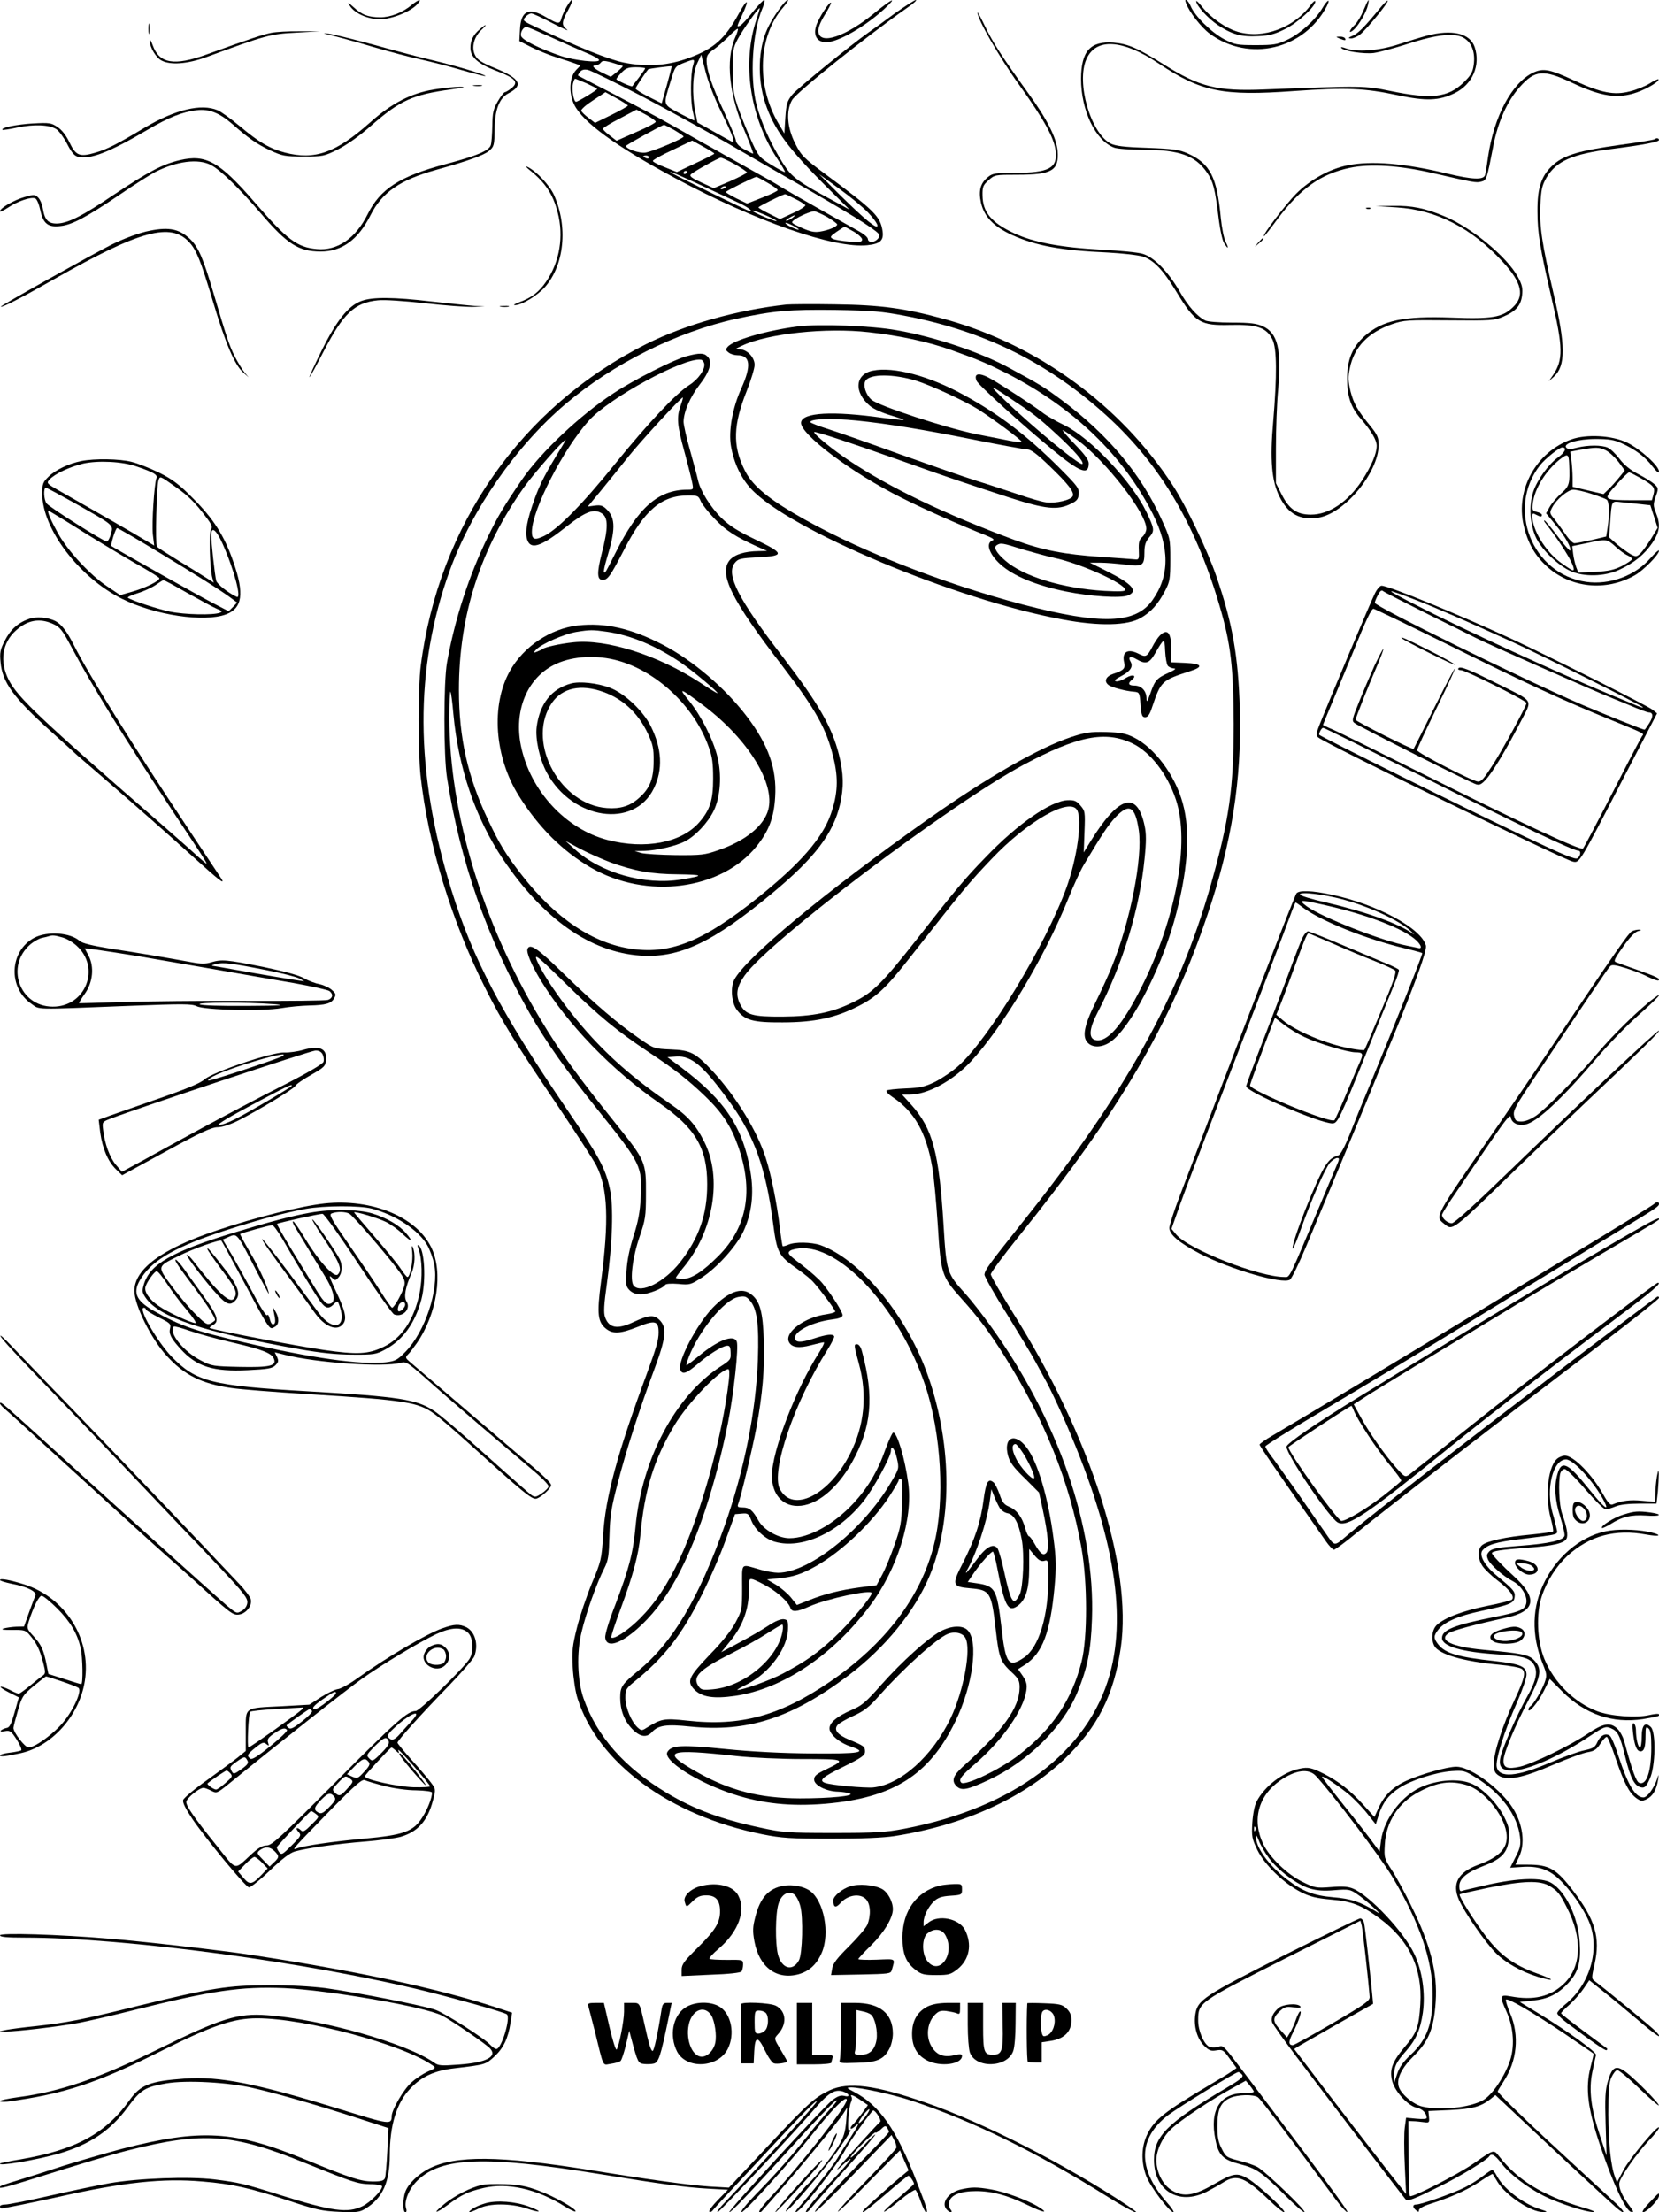 <?xml version="1.0" standalone="no"?>
<!DOCTYPE svg PUBLIC "-//W3C//DTD SVG 20010904//EN"
 "http://www.w3.org/TR/2001/REC-SVG-20010904/DTD/svg10.dtd">
<svg version="1.0" xmlns="http://www.w3.org/2000/svg"
 width="864pt" height="1152pt" viewBox="0 0 864 1152"
 preserveAspectRatio="xMidYMid meet">

<g transform="translate(0,1152) scale(0.1,-0.1)"
fill="#000000" stroke="none">
<path d="M2145 11495 c-49 -41 -111 -65 -164 -65 -63 0 -97 13 -140 53 -30 27
-33 28 -19 7 25 -40 93 -70 157 -70 62 0 161 40 195 79 26 28 8 26 -29 -4z"/>
<path d="M2951 11485 c-11 -20 -24 -47 -27 -60 -8 -32 -18 -31 -79 5 -91 54
-133 35 -137 -65 l-3 -59 63 -32 c34 -17 95 -42 135 -54 39 -12 83 -27 96 -32
l24 -9 -23 -24 c-35 -37 -39 -119 -10 -179 44 -92 219 -219 527 -384 420 -225
827 -367 1000 -349 68 7 87 25 79 76 -12 74 -41 104 -296 293 -116 86 -127 98
-159 161 -42 83 -48 170 -16 226 24 41 386 331 599 480 33 22 53 41 46 41 -7
0 -58 -33 -113 -72 -54 -40 -113 -83 -131 -95 -99 -70 -374 -294 -400 -326
-27 -34 -31 -48 -36 -120 l-5 -82 -29 49 c-119 199 -109 458 24 609 17 20 28
37 23 37 -15 0 -81 -93 -107 -151 -48 -105 -52 -259 -11 -385 46 -138 119
-237 325 -442 l115 -114 -60 33 c-215 115 -241 135 -289 211 -64 103 -112 210
-136 302 -36 141 -22 380 30 501 11 25 15 45 10 45 -5 0 -33 -29 -61 -64 -28
-36 -58 -67 -65 -70 -18 -7 -18 -7 11 56 40 85 28 90 -18 6 -71 -130 -130
-182 -257 -229 -110 -41 -221 -49 -341 -25 -79 16 -240 81 -452 182 -75 35
-77 37 -61 55 9 11 23 19 31 19 8 0 58 -23 111 -51 53 -27 87 -43 75 -33 -30
22 -29 38 6 102 32 58 25 73 -8 17z m989 -65 c-76 -225 -36 -503 103 -719 27
-40 47 -75 45 -77 -2 -2 -34 15 -70 37 -62 38 -68 45 -101 117 -19 42 -50 118
-68 167 -29 81 -32 101 -33 205 -1 107 1 119 27 168 25 47 108 164 113 159 2
-1 -6 -27 -16 -57z m-1072 -93 c64 -29 147 -66 185 -82 37 -15 67 -32 67 -38
0 -16 -129 -2 -200 22 -108 37 -199 82 -206 103 -6 19 11 48 28 48 5 0 61 -24
126 -53z m960 -4 c-50 -115 -31 -299 52 -490 26 -62 45 -113 42 -113 -4 0 -25
11 -47 23 -27 15 -41 31 -43 47 -2 14 -30 81 -62 150 -63 134 -90 214 -90 265
0 26 7 37 38 58 21 15 55 45 77 67 21 22 42 40 47 40 4 0 -2 -21 -14 -47z
m-69 -392 c57 -116 72 -157 53 -149 -4 2 -47 25 -94 52 l-86 48 -11 56 c-18
91 -14 200 10 252 l21 45 23 -90 c14 -54 47 -140 84 -214z m-517 246 c5 -1 -8
-14 -27 -30 l-34 -27 -46 22 c-44 22 -58 38 -31 38 7 0 19 6 25 14 11 14 22
12 113 -17z m367 1 c-13 -44 -14 -182 -1 -238 6 -24 10 -46 8 -47 -1 -2 -37
16 -79 38 -87 48 -84 37 -42 174 20 67 22 70 65 87 60 23 60 23 49 -14z m-136
-101 l-27 -95 -68 34 c-37 19 -68 38 -68 43 0 6 47 77 66 100 3 4 117 18 122
16 1 -1 -10 -45 -25 -98z m-113 87 c0 -3 -15 -24 -32 -47 -18 -23 -34 -44 -35
-46 -4 -5 -83 31 -83 37 0 3 12 19 27 34 22 23 35 28 75 28 26 0 48 -3 48 -6z
m-27 -140 c133 -70 332 -179 442 -242 110 -64 310 -179 445 -256 256 -148 359
-214 360 -231 0 -17 -22 -35 -42 -35 -10 0 -18 7 -18 15 0 8 -19 25 -42 38
-24 13 -117 66 -208 117 -91 51 -182 104 -204 117 -21 14 -77 46 -125 72 -47
27 -122 68 -166 93 -44 25 -102 58 -130 73 -27 16 -97 55 -155 88 -58 33 -188
102 -290 155 -102 52 -187 97 -189 98 -2 2 2 11 10 20 9 11 22 14 41 10 15 -3
137 -63 271 -132z m-278 62 c30 -14 55 -27 55 -29 0 -6 -100 -67 -110 -67 -13
0 -23 65 -16 95 4 14 8 25 11 25 2 0 29 -11 60 -24z m215 -116 c0 -3 -38 -25
-85 -48 l-86 -42 -34 26 c-19 14 -36 31 -38 37 -2 7 25 31 61 54 l65 43 58
-32 c33 -18 59 -35 59 -38z m145 -84 c0 -6 -46 -30 -102 -54 l-102 -45 -35 27
c-20 15 -36 31 -36 35 0 5 39 29 88 54 l87 46 50 -27 c28 -15 50 -31 50 -36z
m96 -43 c27 -16 49 -31 49 -34 0 -11 -163 -79 -200 -84 -32 -4 -100 20 -100
35 0 5 188 109 199 110 1 0 25 -12 52 -27z m209 -123 c0 -3 -44 -25 -98 -50
l-97 -46 -62 25 c-35 13 -63 28 -63 33 0 5 46 31 103 57 l102 49 58 -32 c31
-17 57 -33 57 -36z m-340 -20 c0 -5 -7 -7 -15 -4 -8 4 -15 8 -15 10 0 2 7 4
15 4 8 0 15 -4 15 -10z m447 -35 c34 -20 63 -39 63 -43 0 -4 -39 -24 -86 -45
l-87 -37 -65 30 c-50 23 -63 33 -54 42 14 14 142 85 156 87 5 0 38 -15 73 -34z
m-117 -137 c36 -17 93 -43 126 -59 52 -23 89 -49 70 -49 -10 0 -416 199 -416
204 0 5 85 -33 220 -96z m-130 98 c0 -3 -4 -8 -10 -11 -5 -3 -10 -1 -10 4 0 6
5 11 10 11 6 0 10 -2 10 -4z m943 -215 c26 -27 47 -57 47 -66 0 -22 -65 31
-195 159 l-109 109 105 -76 c57 -41 126 -98 152 -126z m-527 158 c30 -17 54
-34 54 -39 0 -5 -36 -22 -80 -39 l-79 -31 -56 27 c-30 15 -55 30 -55 33 0 5
140 75 159 79 2 1 28 -13 57 -30z m-216 -23 c0 -2 -7 -7 -16 -10 -8 -3 -12 -2
-9 4 6 10 25 14 25 6z m360 -61 c27 -13 51 -29 54 -33 3 -5 -25 -24 -63 -41
l-69 -32 -56 28 c-31 15 -56 30 -56 33 0 5 110 60 138 69 1 1 25 -10 52 -24z
m-96 -115 c5 -5 -21 3 -57 18 -37 15 -67 30 -67 34 0 8 110 -39 124 -52z m264
20 c28 -17 52 -34 52 -39 0 -11 -44 -30 -89 -37 -30 -5 -52 0 -97 20 -56 26
-57 27 -36 42 28 20 83 43 102 44 8 0 39 -14 68 -30z m-182 -5 c-11 -8 -25
-15 -30 -15 -6 1 0 7 14 15 32 19 40 18 16 0z m4 -40 c17 -9 30 -18 30 -20 0
-6 -52 16 -64 27 -16 13 3 9 34 -7z m316 -31 c24 -14 44 -33 44 -41 0 -13 -11
-15 -68 -11 -38 3 -76 9 -86 15 -15 8 -12 13 21 36 21 14 39 26 41 26 2 1 23
-11 48 -25z"/>
<path d="M4554 11452 c-150 -123 -284 -168 -292 -98 -2 19 8 47 33 88 20 32
35 61 33 64 -8 7 -65 -80 -77 -119 -17 -51 4 -87 52 -87 61 0 202 81 302 173
74 69 42 55 -51 -21z"/>
<path d="M6177 11503 c16 -45 79 -126 124 -159 205 -150 491 -82 609 144 21
43 3 34 -23 -10 -36 -61 -117 -135 -185 -166 -50 -24 -69 -27 -162 -27 -98 0
-109 2 -165 31 -66 35 -153 121 -174 172 -14 33 -36 46 -24 15z"/>
<path d="M6230 11514 c0 -23 60 -89 112 -124 75 -50 123 -63 213 -58 55 2 86
11 136 36 65 31 159 117 159 144 0 7 -11 0 -23 -17 -88 -120 -248 -179 -379
-141 -63 18 -142 73 -187 130 -17 21 -31 35 -31 30z"/>
<path d="M7101 11466 c-12 -29 -33 -64 -46 -76 -30 -28 -34 -51 -4 -24 26 24
65 90 73 127 10 42 2 33 -23 -27z"/>
<path d="M7184 11474 c-79 -96 -110 -127 -139 -140 -25 -11 -26 -13 -9 -14 12
0 33 9 48 21 33 26 150 169 143 175 -3 3 -22 -16 -43 -42z"/>
<path d="M5091 11455 c-2 -32 113 -233 219 -380 130 -182 180 -273 188 -342
10 -89 -35 -113 -214 -113 -95 0 -115 -3 -136 -20 -42 -32 -53 -72 -39 -136
17 -73 65 -123 162 -168 125 -56 252 -80 499 -91 74 -4 156 -13 182 -21 57
-19 105 -69 175 -184 98 -161 123 -176 282 -172 138 3 187 -14 218 -76 23 -47
24 -186 4 -426 -18 -200 -8 -313 33 -393 45 -90 106 -123 201 -109 137 21 315
236 315 380 0 37 -7 53 -42 96 -70 86 -88 118 -105 184 -12 52 -13 73 -3 119
22 110 96 186 220 229 61 21 79 22 298 20 217 -2 235 -1 281 19 66 28 92 58
98 112 4 36 0 55 -22 95 -57 105 -241 257 -383 316 -100 42 -169 56 -267 54
l-90 -1 110 -7 c205 -13 387 -106 549 -281 103 -111 118 -181 54 -240 -54 -52
-110 -61 -318 -53 -251 9 -360 -14 -453 -96 -64 -57 -92 -124 -91 -225 0 -90
20 -147 71 -206 53 -60 83 -111 83 -140 0 -41 -27 -104 -76 -180 -74 -113
-173 -179 -267 -179 -72 0 -113 28 -152 105 l-30 59 0 180 c0 100 5 240 12
311 18 205 -3 291 -80 326 -34 15 -66 19 -160 19 -67 0 -128 5 -140 11 -43 22
-90 75 -135 154 -59 101 -132 176 -190 193 -24 8 -122 17 -217 22 -210 11
-353 38 -455 86 -117 55 -162 109 -163 196 -1 45 3 54 31 79 32 29 34 29 152
29 179 0 216 22 208 124 -6 69 -55 166 -153 301 -132 183 -186 266 -226 350
-21 44 -38 75 -38 70z"/>
<path d="M773 11370 c0 -25 2 -35 4 -22 2 12 2 32 0 45 -2 12 -4 2 -4 -23z"/>
<path d="M2498 11367 c-33 -28 -48 -57 -48 -96 0 -49 40 -84 135 -120 100 -38
118 -59 79 -90 -15 -12 -30 -21 -35 -21 -4 0 -21 -21 -36 -47 -24 -41 -28 -60
-29 -128 -1 -44 -4 -90 -8 -101 -9 -29 -74 -56 -236 -99 -238 -63 -340 -129
-405 -260 -63 -127 -158 -192 -265 -182 -103 9 -154 48 -325 245 -182 210
-252 250 -388 218 -90 -21 -162 -59 -341 -178 -169 -114 -241 -150 -298 -152
-47 -1 -65 18 -75 78 -3 21 -14 47 -24 57 -17 17 -22 17 -71 3 -56 -16 -128
-58 -128 -74 0 -5 19 4 42 19 49 33 119 57 141 48 9 -3 20 -30 27 -62 15 -70
40 -90 106 -82 59 6 136 47 307 163 76 52 160 105 185 118 112 57 224 71 290
37 49 -25 148 -121 262 -254 136 -159 195 -196 309 -197 112 0 196 61 261 190
60 119 154 183 340 235 169 47 251 77 278 100 25 22 27 29 28 112 1 101 24
162 72 187 80 41 62 77 -67 130 -73 30 -95 44 -107 69 -20 39 -6 95 34 132 33
31 26 33 -10 2z"/>
<path d="M1412 11349 c-40 -8 -108 -30 -337 -113 -169 -61 -246 -47 -280 49
-8 22 -14 32 -15 22 0 -33 32 -87 61 -102 47 -25 134 -18 229 16 315 116 338
122 470 129 l125 7 -105 0 c-58 1 -124 -3 -148 -8z"/>
<path d="M1730 11335 c36 -9 133 -35 215 -60 83 -24 194 -54 248 -65 54 -12
151 -37 215 -56 63 -18 117 -32 120 -30 5 6 -156 54 -278 83 -58 13 -193 49
-300 79 -107 29 -215 56 -240 59 -34 3 -29 1 20 -10z"/>
<path d="M7430 11334 c-30 -8 -98 -29 -150 -46 -103 -33 -218 -41 -273 -19
-16 6 -26 7 -22 2 10 -17 117 -33 169 -27 28 4 107 25 176 47 155 51 250 60
296 30 40 -25 58 -76 49 -139 -5 -38 -15 -55 -53 -92 -81 -78 -166 -88 -380
-44 -137 28 -144 28 -658 8 -245 -10 -337 13 -524 131 -135 85 -186 107 -261
113 -121 9 -168 -44 -169 -188 0 -165 75 -323 173 -359 16 -6 83 -11 151 -11
188 0 272 -30 333 -120 31 -45 41 -85 58 -224 8 -68 21 -129 30 -142 22 -34
26 -30 8 7 -9 18 -20 73 -25 123 -20 215 -56 285 -173 337 -42 19 -74 24 -210
29 -124 4 -167 10 -192 23 -104 56 -179 318 -125 439 49 112 188 104 377 -23
220 -147 332 -170 705 -143 271 19 368 15 540 -22 147 -31 214 -29 296 11 92
45 136 144 104 240 -24 72 -118 94 -250 59z"/>
<path d="M6975 11320 c28 -12 37 -12 30 0 -3 6 -16 10 -28 9 -21 0 -21 -1 -2
-9z"/>
<path d="M7985 11142 c-110 -52 -204 -226 -235 -437 -6 -44 -13 -88 -16 -97
-8 -26 -67 -23 -193 7 -225 55 -400 69 -523 44 -94 -19 -193 -74 -267 -147
-56 -57 -182 -222 -168 -222 3 0 34 40 70 89 119 159 225 235 377 267 105 22
257 13 430 -27 217 -50 228 -52 254 -45 28 7 29 10 63 186 24 126 74 236 138
307 79 89 123 92 270 23 153 -73 240 -86 340 -51 55 19 120 59 112 68 -3 2
-24 -7 -46 -22 -23 -14 -69 -33 -103 -41 -81 -21 -149 -8 -288 56 -129 60
-162 66 -215 42z"/>
<path d="M2468 11073 c12 -2 30 -2 40 0 9 3 -1 5 -23 4 -22 0 -30 -2 -17 -4z"/>
<path d="M2260 11054 c-119 -19 -221 -72 -334 -173 -177 -157 -287 -196 -441
-156 -80 21 -135 53 -235 137 -47 39 -99 77 -117 84 -85 36 -221 3 -378 -90
-147 -88 -197 -113 -258 -131 -82 -24 -102 -16 -135 53 -17 36 -40 66 -62 80
-32 22 -42 24 -130 19 -84 -5 -168 -22 -157 -33 2 -2 37 3 78 12 86 18 166 15
203 -9 14 -10 39 -44 56 -77 22 -43 37 -61 55 -66 64 -16 161 21 365 141 111
65 180 92 254 101 64 8 118 -13 186 -72 84 -74 129 -105 197 -137 63 -29 76
-32 173 -32 102 0 108 1 180 37 47 24 114 71 178 128 146 127 212 157 408 184
72 10 86 14 49 14 -27 0 -88 -6 -135 -14z"/>
<path d="M8618 10795 c-3 -3 -86 -17 -184 -30 -206 -29 -285 -52 -341 -100
-64 -55 -87 -119 -86 -245 0 -114 14 -196 73 -451 61 -260 62 -323 7 -404
l-21 -30 27 24 c61 56 61 161 -2 431 -61 262 -74 351 -69 461 4 83 9 104 32
144 51 86 134 123 339 149 170 22 247 37 247 47 0 10 -14 12 -22 4z"/>
<path d="M2760 10633 c80 -64 120 -125 144 -218 33 -125 11 -259 -60 -362 -38
-55 -75 -83 -140 -107 -22 -8 -32 -15 -24 -15 34 -2 118 49 158 94 101 115
121 314 47 480 -22 49 -90 122 -136 145 -15 7 -11 1 11 -17z"/>
<path d="M7118 10433 c7 -3 16 -2 19 1 4 3 -2 6 -13 5 -11 0 -14 -3 -6 -6z"/>
<path d="M782 10319 c-54 -10 -135 -40 -205 -75 -101 -51 -577 -317 -573 -321
6 -6 111 48 281 145 444 252 605 296 701 190 37 -40 60 -97 123 -308 66 -220
113 -331 158 -370 l28 -25 -21 25 c-12 14 -35 52 -52 85 -29 58 -42 99 -112
335 -52 175 -77 233 -118 273 -56 54 -109 66 -210 46z"/>
<path d="M6554 10258 l-19 -23 23 19 c21 18 27 26 19 26 -2 0 -12 -10 -23 -22z"/>
<path d="M1883 9953 c-68 -24 -130 -101 -209 -261 -38 -77 -66 -138 -62 -136
4 3 37 63 74 135 102 197 161 253 281 265 34 4 136 -3 245 -15 103 -12 216
-20 250 -19 l63 2 -55 3 c-30 2 -131 13 -223 23 -197 23 -306 24 -364 3z"/>
<path d="M4095 9934 c-256 -28 -526 -104 -728 -205 -651 -326 -1083 -943
-1176 -1678 -14 -108 -14 -443 -1 -569 39 -357 160 -755 337 -1107 89 -177
155 -284 370 -602 101 -150 195 -295 209 -323 60 -119 66 -287 24 -606 -22
-168 -17 -209 27 -244 36 -28 75 -25 166 11 89 36 107 31 107 -30 0 -39 -12
-80 -60 -211 -155 -418 -217 -646 -229 -845 -8 -125 -10 -134 -59 -251 -27
-66 -62 -169 -77 -229 -24 -96 -27 -122 -22 -210 3 -55 14 -127 25 -160 106
-336 479 -610 962 -707 101 -20 145 -23 360 -23 159 0 275 5 330 14 363 57
673 199 886 403 171 164 255 331 291 577 61 424 -157 1101 -560 1742 -64 103
-117 194 -117 203 0 9 64 96 143 194 525 652 792 1105 985 1677 127 375 179
704 169 1069 -8 282 -39 454 -123 697 -46 134 -157 366 -226 471 -273 419
-706 734 -1188 866 -207 57 -332 74 -570 77 -118 2 -233 1 -255 -1z m615 -58
c403 -77 728 -234 1027 -497 292 -257 484 -573 613 -1009 60 -202 74 -324 75
-620 0 -333 -23 -499 -119 -837 -167 -587 -446 -1088 -981 -1758 -175 -220
-196 -248 -198 -273 0 -9 51 -101 115 -202 63 -102 131 -214 150 -250 20 -36
47 -86 61 -112 14 -26 52 -105 83 -175 257 -580 335 -1012 244 -1341 -112
-404 -500 -696 -1070 -805 -100 -19 -148 -22 -370 -22 -240 0 -263 2 -382 28
-202 43 -340 94 -483 179 -223 133 -366 295 -436 494 -32 92 -37 237 -10 346
22 95 79 255 118 331 21 41 24 65 27 170 3 104 9 145 44 277 44 170 112 381
191 593 60 161 65 214 26 253 -30 29 -55 27 -139 -12 -81 -38 -125 -30 -145
27 -8 23 -6 64 10 177 29 213 35 399 15 491 -23 109 -57 170 -235 431 -329
483 -478 765 -590 1125 -191 616 -194 1153 -8 1666 115 316 345 647 602 865
249 211 581 376 890 444 193 42 278 49 515 46 191 -3 245 -8 360 -30z"/>
<path d="M4154 9820 c-162 -21 -336 -71 -365 -107 -11 -13 -10 -17 6 -29 10
-8 31 -14 46 -14 67 0 73 -54 20 -172 -46 -101 -68 -222 -54 -302 15 -86 51
-164 104 -221 197 -214 1067 -579 1623 -681 191 -36 338 -32 407 8 55 32 90
72 127 142 24 46 27 61 27 161 0 110 0 110 -46 211 -107 236 -279 441 -519
620 -90 67 -116 83 -270 166 -151 83 -392 164 -588 198 -133 24 -405 34 -518
20z m371 -30 c162 -18 309 -50 430 -93 141 -50 187 -70 292 -123 346 -178 603
-426 757 -731 88 -177 88 -321 -2 -448 -87 -124 -266 -130 -672 -24 -431 113
-892 296 -1199 478 -144 85 -218 150 -254 225 -62 126 -59 233 13 413 22 56
40 116 40 133 0 39 -39 80 -77 81 -27 1 -26 1 12 19 133 63 436 95 660 70z"/>
<path d="M4546 9590 c-93 -18 -101 -112 -15 -184 17 -15 64 -36 105 -48 40
-12 72 -23 70 -25 -1 -2 -50 4 -107 11 -263 37 -420 28 -427 -23 -9 -59 264
-264 523 -393 118 -60 313 -146 440 -196 38 -16 46 -22 33 -27 -36 -14 -16
-71 41 -123 69 -62 186 -110 342 -142 128 -26 284 -36 322 -21 57 22 26 59
-107 126 l-90 45 54 0 c30 0 88 -5 129 -10 91 -12 101 -6 101 62 0 39 6 57 25
80 29 34 28 43 -15 133 -76 157 -288 382 -425 450 -44 21 -96 51 -115 66 -45
35 -202 137 -262 172 -66 39 -99 36 -82 -6 7 -20 248 -238 397 -360 142 -117
187 -134 187 -70 0 18 -21 47 -72 99 -39 41 -68 74 -63 74 4 0 38 -23 76 -51
149 -110 359 -381 359 -462 0 -13 -9 -32 -21 -43 -16 -14 -20 -28 -18 -69 2
-44 0 -50 -17 -48 -10 1 -91 7 -179 13 -194 13 -306 35 -451 88 -364 135 -647
271 -864 415 -84 56 -180 134 -180 147 0 7 183 -53 510 -169 170 -61 283 -99
510 -173 184 -59 247 -66 316 -32 32 15 40 25 42 51 3 30 -7 43 -105 141 -166
165 -311 276 -493 375 -179 99 -366 149 -474 127z m224 -52 c77 -24 253 -105
325 -150 79 -51 225 -159 225 -168 0 -4 -28 -2 -62 5 -35 7 -112 22 -173 34
-161 33 -511 148 -547 180 -30 27 -45 77 -30 99 24 36 146 35 262 0z m485 -88
c131 -87 150 -102 243 -187 96 -88 149 -149 139 -159 -11 -12 -259 192 -407
335 -82 79 -79 80 25 11z m-794 -120 c159 -16 350 -47 618 -101 135 -27 256
-49 270 -49 19 0 51 -23 117 -87 98 -94 129 -135 121 -156 -8 -21 -91 -40
-139 -33 -24 3 -88 22 -143 41 -55 18 -156 52 -225 73 -69 22 -246 84 -395
137 -148 54 -314 112 -367 129 -54 17 -98 34 -98 38 0 17 108 21 241 8z m865
-671 c55 -16 128 -36 164 -44 137 -29 370 -134 370 -167 0 -8 -30 -9 -108 -5
-218 13 -422 75 -517 158 -47 41 -62 69 -44 80 21 13 28 12 135 -22z"/>
<path d="M3575 9665 c-68 -19 -271 -121 -380 -193 -173 -113 -378 -306 -477
-450 -95 -140 -124 -188 -177 -297 -99 -203 -172 -427 -213 -655 -18 -100 -18
-486 0 -600 69 -439 207 -831 429 -1224 88 -154 190 -299 363 -514 219 -272
225 -286 217 -447 -4 -75 -13 -125 -37 -200 -21 -65 -34 -129 -37 -181 -5 -74
-3 -84 16 -103 14 -14 33 -21 59 -21 38 0 114 30 126 49 4 6 30 8 69 5 59 -6
65 -4 122 33 80 52 179 162 216 239 44 94 57 197 37 315 -37 225 -132 369
-357 538 l-75 56 48 3 c79 5 142 -50 283 -246 122 -170 182 -340 218 -614 22
-165 27 -175 130 -248 33 -23 71 -54 83 -69 37 -41 112 -142 112 -151 0 -4
-21 -10 -46 -14 -114 -15 -221 -95 -195 -145 15 -28 51 -33 115 -16 31 8 61
15 66 15 6 0 -6 -24 -24 -53 -122 -191 -246 -514 -246 -642 0 -94 53 -157 134
-157 96 0 203 86 282 225 103 184 118 340 53 580 -6 23 -16 37 -26 37 -17 0
-16 -5 11 -105 43 -159 28 -318 -46 -464 -109 -217 -301 -313 -367 -184 -47
92 77 454 249 725 21 34 37 65 34 70 -8 13 -40 9 -108 -13 -67 -22 -96 -21
-96 5 0 36 96 83 194 95 34 4 52 11 54 21 2 15 -49 97 -103 165 -16 21 -66 65
-109 98 -73 55 -77 61 -61 74 11 7 40 13 67 13 214 0 509 -332 637 -716 83
-249 103 -601 45 -828 -68 -273 -255 -518 -541 -713 -261 -178 -464 -234 -744
-203 -122 13 -135 10 -211 -37 -25 -16 -28 -16 -47 1 -33 30 -63 102 -64 153
0 44 3 50 43 83 160 129 250 245 355 455 42 83 98 211 124 285 l49 135 35 3
c32 3 36 0 50 -36 19 -48 74 -98 124 -111 140 -39 328 47 458 209 52 64 145
235 145 265 0 35 20 11 31 -39 12 -53 12 -53 -30 -124 -144 -247 -426 -472
-589 -472 -20 0 -62 7 -92 16 -106 30 -95 41 -95 -93 0 -116 -1 -119 -35 -183
-21 -40 -72 -104 -132 -165 -113 -118 -123 -141 -81 -184 39 -39 101 -48 212
-32 247 36 509 211 703 471 142 190 224 453 198 637 -17 128 -58 263 -78 263
-5 0 -23 -40 -41 -88 -40 -114 -92 -200 -166 -280 -103 -111 -233 -182 -334
-182 -57 0 -133 43 -160 90 -31 56 -48 70 -83 70 -24 0 -29 3 -24 17 15 38 76
295 95 398 32 172 44 307 39 454 -5 149 -20 206 -66 241 -49 39 -117 15 -200
-70 -84 -88 -185 -281 -169 -323 10 -27 32 -20 89 29 58 50 123 91 152 96 16
2 20 -4 21 -35 2 -36 -1 -40 -54 -74 -234 -153 -408 -481 -441 -831 -13 -142
-35 -223 -106 -410 -32 -81 -54 -154 -52 -170 11 -93 197 37 319 223 130 197
245 520 320 894 30 151 57 397 46 425 -15 39 -97 8 -196 -74 -33 -27 -63 -50
-65 -50 -3 0 2 19 11 43 54 139 186 299 258 313 34 6 41 4 61 -19 37 -43 47
-123 41 -307 -10 -271 -71 -576 -173 -865 -136 -381 -272 -610 -450 -755 -85
-71 -94 -83 -94 -141 0 -64 21 -119 61 -161 41 -43 76 -49 104 -18 33 36 75
42 201 29 298 -30 525 43 821 265 193 145 349 337 426 524 121 294 114 703
-19 1062 -112 302 -348 583 -551 656 -47 16 -134 18 -168 2 -14 -6 -27 -9 -29
-7 -2 2 -9 47 -15 99 -15 124 -46 278 -73 360 -45 141 -155 320 -274 449 -92
99 -116 112 -221 116 -86 4 -87 4 -162 56 -114 79 -230 178 -393 336 -139 136
-179 163 -191 131 -6 -19 21 -83 66 -158 141 -233 372 -472 622 -645 186 -129
248 -233 248 -420 1 -157 -43 -283 -141 -408 -82 -104 -205 -166 -242 -122
-21 25 -6 148 31 255 30 88 33 105 33 225 1 162 -3 172 -150 355 -215 268
-294 377 -401 555 -300 500 -473 1073 -473 1569 0 77 3 137 6 134 3 -4 10 -55
15 -115 26 -283 116 -545 259 -758 210 -311 454 -482 713 -501 205 -15 382 69
695 330 216 180 311 305 347 458 20 87 19 160 -6 259 -37 145 -106 265 -293
509 -233 303 -297 429 -249 489 18 22 29 24 121 29 141 7 138 20 -17 94 -90
43 -132 70 -173 110 -58 57 -111 142 -123 198 -4 19 -23 89 -41 154 -19 66
-34 134 -34 150 1 53 34 128 83 192 54 69 69 121 42 147 -19 20 -42 20 -110 2z
m93 -40 c4 -30 -32 -81 -78 -110 -69 -43 -218 -202 -388 -412 -171 -212 -296
-338 -368 -374 -50 -24 -64 -19 -64 21 0 113 162 430 297 580 106 118 494 329
583 317 8 -1 16 -11 18 -22z m-123 -216 c-22 -61 -19 -102 19 -240 19 -69 37
-142 41 -162 7 -37 7 -37 -26 -37 -152 -1 -256 -93 -374 -330 -52 -103 -53
-106 -60 -99 -2 3 4 34 15 70 46 150 46 210 1 255 -21 21 -32 25 -63 21 l-37
-5 67 81 c37 45 103 127 147 182 67 83 271 305 281 305 2 0 -3 -19 -11 -41z
m-647 -261 c-70 -116 -94 -165 -128 -267 -31 -93 -37 -149 -20 -182 22 -41 77
-19 203 81 98 77 141 93 182 66 33 -22 33 -76 -1 -207 -26 -103 -25 -139 5
-139 26 0 41 22 111 157 106 207 196 283 334 283 50 0 54 -2 66 -31 7 -16 40
-58 74 -93 58 -60 108 -92 221 -143 l50 -22 -45 -1 c-72 -1 -123 -17 -149 -46
-60 -71 7 -206 275 -554 174 -228 229 -326 265 -478 26 -106 22 -188 -14 -291
-44 -126 -159 -258 -377 -433 -283 -227 -453 -297 -654 -270 -206 27 -404 160
-580 387 -83 107 -115 160 -174 285 -106 223 -152 429 -152 677 0 389 112 736
340 1057 50 70 204 246 216 246 2 0 -20 -37 -48 -82z m52 -2754 c170 -166 262
-242 430 -354 139 -92 205 -145 293 -229 88 -85 133 -153 170 -257 83 -232 49
-424 -102 -575 -82 -82 -140 -119 -186 -119 -19 0 -35 3 -35 6 0 3 17 27 39
53 157 189 204 467 109 655 -44 88 -86 135 -175 196 -192 132 -330 252 -461
405 -93 109 -179 231 -221 312 -40 80 -31 74 139 -93z m846 -2061 c-33 -288
-142 -686 -256 -930 -64 -136 -126 -229 -207 -311 -62 -62 -137 -112 -150 -99
-2 3 20 72 51 154 64 173 92 280 101 378 22 238 70 394 178 574 69 115 238
291 280 291 6 0 7 -22 3 -57z m902 -635 c-3 -110 -8 -134 -40 -224 -19 -56
-48 -126 -64 -155 l-29 -54 -85 -11 c-104 -14 -189 -35 -269 -68 l-61 -24 -30
38 c-17 21 -52 51 -78 67 l-47 28 60 6 c76 7 121 22 197 65 132 75 291 226
379 361 27 42 49 79 49 84 0 5 5 9 11 9 8 0 10 -37 7 -122z m-702 -439 c56
-32 110 -82 120 -111 7 -24 33 -23 98 6 92 41 326 91 326 70 0 -19 -119 -161
-194 -230 -90 -84 -150 -126 -269 -189 -66 -35 -211 -87 -237 -85 -3 1 21 15
54 31 116 60 209 188 210 289 1 40 -2 45 -22 48 -15 2 -45 -10 -78 -32 -30
-20 -98 -60 -151 -88 l-97 -52 51 63 c62 77 93 163 93 257 0 63 1 65 23 59 12
-4 45 -20 73 -36z m79 -236 c-26 -141 -201 -286 -363 -300 -53 -5 -61 -3 -74
16 -34 49 3 86 171 171 64 32 148 79 186 104 39 25 74 46 79 46 4 0 5 -17 1
-37z"/>
<path d="M3010 8263 c-143 -16 -284 -110 -355 -238 -99 -177 -80 -447 47 -649
102 -163 227 -288 375 -374 289 -168 680 -118 864 112 64 80 90 150 96 256 9
145 -34 269 -146 417 -111 147 -282 294 -440 376 -162 84 -299 116 -441 100z
m152 -33 c123 -18 253 -72 383 -160 63 -43 203 -160 191 -160 -3 0 -44 25 -91
56 -219 143 -488 228 -660 209 -67 -7 -145 -24 -160 -35 -5 -4 -19 -10 -29
-14 -19 -7 -19 -6 -3 12 26 28 144 80 207 91 75 12 85 12 162 1z m36 -145
c212 -50 417 -239 493 -455 19 -51 23 -86 23 -165 0 -112 -16 -163 -74 -229
-93 -105 -281 -141 -476 -90 -219 57 -403 257 -451 490 -37 181 30 348 169
420 84 44 205 55 316 29z m470 -242 c228 -173 370 -403 333 -540 -23 -84 -119
-162 -259 -210 -71 -25 -89 -27 -222 -26 -80 1 -161 6 -180 11 l-35 10 50 1
c64 2 165 25 213 50 54 28 118 96 149 159 35 71 43 188 19 282 -22 90 -85 213
-147 290 -60 73 -50 70 79 -27z m-488 -814 c125 -45 212 -61 352 -62 135 -2
138 -7 15 -27 -188 -31 -418 34 -552 156 l-50 45 76 -41 c42 -22 114 -54 159
-71z"/>
<path d="M2975 7961 c-102 -27 -164 -105 -180 -226 -8 -63 15 -169 53 -239
133 -245 454 -293 557 -82 48 98 43 207 -16 325 -40 80 -138 172 -214 200 -64
24 -155 34 -200 22z m145 -37 c114 -34 200 -110 254 -224 26 -56 31 -76 30
-145 0 -92 -20 -142 -78 -192 -46 -41 -96 -56 -165 -51 -240 17 -415 331 -296
533 49 85 141 113 255 79z"/>
<path d="M6040 8210 c-10 -10 -28 -37 -39 -59 -27 -51 -34 -55 -70 -36 -59 30
-90 10 -76 -47 7 -29 -5 -40 -57 -57 -39 -13 -50 -39 -25 -58 14 -12 89 -32
132 -35 29 -3 30 -4 35 -68 4 -55 8 -65 24 -65 14 0 24 14 37 55 45 133 49
137 197 185 72 23 62 39 -26 43 l-72 3 0 67 c0 88 -20 112 -60 72z m42 -157
c6 -7 20 -13 32 -14 14 0 4 -8 -29 -23 -61 -28 -70 -38 -94 -107 -16 -45 -20
-49 -20 -25 -1 39 -27 66 -63 66 -31 0 -36 11 -13 30 28 23 4 31 -31 10 -18
-12 -42 -20 -51 -18 -13 3 -6 10 24 26 50 26 66 50 51 76 -15 26 -1 32 31 13
48 -28 67 -22 97 31 47 81 49 82 52 12 2 -36 8 -70 14 -77z"/>
<path d="M5579 7682 c-169 -56 -442 -213 -749 -430 -533 -377 -947 -720 -1006
-834 -21 -40 -14 -120 13 -156 41 -55 84 -67 238 -66 167 0 277 24 396 85 97
50 144 95 265 249 280 357 309 392 429 518 187 197 407 322 445 253 27 -52 0
-246 -55 -401 -107 -297 -405 -789 -563 -930 -31 -28 -86 -65 -121 -83 -54
-26 -77 -32 -155 -35 -50 -2 -95 -7 -99 -11 -4 -5 9 -19 30 -33 115 -76 177
-185 208 -366 9 -48 21 -185 29 -303 16 -253 20 -266 121 -379 95 -106 142
-169 224 -298 211 -334 342 -660 403 -1002 32 -180 32 -467 1 -592 -51 -201
-153 -353 -327 -487 -97 -75 -281 -163 -300 -144 -15 16 0 36 77 102 139 121
246 275 262 376 5 33 1 47 -18 77 l-25 36 36 23 c91 59 132 168 154 405 9 102
9 143 -5 250 -27 212 -82 400 -141 477 -61 80 -122 52 -96 -44 9 -34 29 -61
87 -117 l74 -74 19 -86 c28 -130 35 -209 20 -227 -16 -19 -32 -7 -62 46 -12
22 -25 39 -29 39 -5 0 -13 19 -20 42 -15 57 -44 96 -84 112 -26 11 -36 24 -49
64 -10 28 -24 56 -31 62 -29 24 -40 4 -53 -93 -14 -110 -45 -205 -110 -331
-56 -109 -53 -119 41 -127 104 -9 110 -18 133 -217 17 -147 23 -165 86 -223
32 -30 38 -42 38 -76 0 -105 -85 -224 -297 -414 -49 -45 -59 -73 -32 -100 26
-26 57 -20 168 32 205 96 386 275 461 454 54 132 71 215 77 385 17 478 -177
1038 -526 1522 -44 62 -104 138 -131 168 -99 109 -101 114 -116 359 -23 379
-57 505 -169 629 l-47 52 40 0 c92 0 223 71 317 171 166 177 387 546 510 853
26 65 61 141 78 170 100 167 126 206 165 249 73 77 104 60 123 -68 20 -143
-44 -471 -139 -705 -16 -41 -55 -126 -86 -189 -62 -125 -72 -184 -38 -214 26
-24 73 -21 113 6 101 67 258 363 333 627 72 256 88 464 46 616 -39 146 -148
292 -257 345 -39 19 -67 25 -143 27 -82 2 -107 -2 -181 -26z m318 -33 c94 -45
183 -160 227 -293 74 -222 1 -620 -180 -978 -100 -199 -179 -289 -239 -274
-37 9 -33 59 11 143 132 254 219 538 245 803 9 87 9 129 0 170 -39 185 -135
157 -282 -82 l-35 -57 4 108 c4 103 3 108 -21 136 -21 25 -32 29 -67 28 -88
-4 -260 -123 -425 -295 -110 -113 -156 -168 -357 -425 -184 -234 -232 -282
-333 -331 -111 -55 -212 -75 -370 -76 -156 -1 -192 9 -220 64 -25 49 -19 91
23 150 123 177 1072 893 1452 1097 283 151 426 179 567 112z m-569 -3696 c35
-56 65 -124 57 -131 -10 -10 -72 58 -94 104 -22 43 -23 74 -2 74 5 0 22 -21
39 -47z m-123 -283 c8 -14 26 -27 42 -30 34 -6 58 -50 74 -135 15 -79 8 -252
-11 -289 -32 -63 -45 -43 -81 122 -12 57 -28 110 -34 119 -22 29 -60 8 -111
-62 -26 -36 -50 -65 -52 -65 -2 0 -1 3 1 8 49 82 109 263 122 367 l8 60 14
-35 c7 -19 20 -46 28 -60z m233 -278 c21 6 22 4 22 -87 0 -200 -49 -363 -126
-416 -82 -56 -97 -36 -119 161 -23 194 -32 211 -127 225 l-48 7 32 47 c36 52
89 111 99 111 3 0 14 -39 23 -87 37 -193 56 -229 102 -198 45 29 64 88 64 200
l0 99 28 -34 c21 -25 34 -32 50 -28z"/>
<path d="M4900 3026 c-65 -34 -204 -159 -311 -280 -81 -92 -102 -109 -157
-132 -73 -32 -112 -64 -112 -95 0 -30 52 -75 111 -94 92 -31 48 -38 -203 -36
-152 1 -309 9 -450 23 -230 23 -281 20 -302 -15 -26 -43 155 -159 346 -221
147 -48 296 -64 476 -49 353 30 541 149 677 428 91 186 123 417 64 476 -26 26
-83 24 -139 -5z m128 -36 c31 -58 -9 -274 -77 -417 -95 -198 -260 -346 -403
-361 -46 -4 -221 12 -252 24 -33 13 -12 31 97 84 95 47 112 59 112 79 0 26 -6
30 -83 62 -60 25 -81 51 -60 76 7 9 45 31 83 48 57 26 82 46 135 106 125 141
296 295 355 320 37 15 79 6 93 -21z m-1188 -615 c75 -8 226 -15 339 -15 226 0
231 -2 121 -55 -48 -23 -60 -33 -60 -52 0 -30 64 -62 125 -63 22 -1 49 -5 60
-9 32 -13 -101 -26 -260 -26 -210 1 -365 41 -535 137 -194 110 -158 124 210
83z"/>
<path d="M2608 9923 c12 -2 30 -2 40 0 9 3 -1 5 -23 4 -22 0 -30 -2 -17 -4z"/>
<path d="M8184 9232 c-183 -65 -292 -261 -249 -447 20 -89 57 -155 117 -211
125 -117 313 -136 465 -48 45 27 123 106 123 126 0 7 -20 -11 -45 -39 -80 -92
-213 -140 -334 -123 -282 40 -417 381 -241 607 27 34 100 93 116 93 26 0 15
-26 -22 -52 -50 -36 -109 -118 -129 -179 -24 -72 -17 -177 17 -244 32 -62 113
-139 176 -168 70 -32 178 -30 255 6 78 36 131 79 173 141 38 57 43 94 18 156
-14 36 -15 44 -1 84 15 42 14 45 -6 64 -12 11 -50 35 -85 53 -41 21 -74 48
-98 80 -20 26 -47 52 -61 58 -31 14 -102 14 -159 0 -33 -9 -48 -9 -56 -1 -22
22 59 46 152 46 67 0 96 -4 135 -22 73 -33 123 -71 161 -121 24 -30 34 -38 34
-26 0 29 -99 118 -166 150 -78 38 -211 45 -290 17z m179 -57 c18 -9 47 -36 66
-60 l33 -45 -30 -37 c-17 -21 -42 -49 -56 -62 l-25 -24 -81 19 -80 19 0 46 c0
25 -3 67 -6 92 l-6 45 53 10 c79 14 98 14 132 -3z m-191 -67 c5 -107 2 -119
-41 -157 -22 -20 -49 -51 -60 -70 l-19 -34 50 -61 c48 -57 85 -123 75 -133 -3
-2 -33 32 -66 76 -34 45 -64 81 -68 81 -3 0 -1 -6 4 -12 98 -125 169 -248 144
-248 -5 0 -35 20 -68 44 -77 59 -143 168 -143 239 0 14 4 16 19 7 24 -12 31
-13 31 -1 0 5 -12 12 -26 15 -24 6 -26 10 -21 47 10 76 68 169 141 227 40 31
46 28 48 -20z m373 -78 c68 -39 76 -49 66 -86 l-8 -29 -104 0 c-151 1 -152 2
-82 80 32 36 62 65 67 65 5 0 32 -14 61 -30z m-259 -81 c38 -12 75 -26 82 -31
13 -11 15 -75 4 -148 l-7 -44 -75 -18 c-41 -9 -82 -17 -90 -17 -8 -1 -30 21
-47 47 -18 26 -44 61 -58 79 -25 30 -26 33 -11 61 21 41 82 92 110 92 13 0 55
-9 92 -21z m254 -54 l55 -6 19 -59 19 -59 -34 -56 c-19 -31 -44 -65 -55 -76
-20 -19 -24 -19 -50 -6 -16 9 -48 32 -72 52 l-42 37 6 81 c8 111 6 108 56 102
24 -2 68 -7 98 -10z m-128 -220 c21 -20 50 -41 64 -47 13 -6 24 -15 24 -19 0
-5 -24 -21 -52 -36 -42 -21 -71 -27 -140 -31 l-88 -4 -11 28 c-6 16 -13 47
-16 69 l-5 41 73 15 c105 23 107 23 151 -16z"/>
<path d="M423 9119 c-63 -12 -134 -46 -170 -81 -30 -29 -33 -38 -33 -90 0
-182 192 -435 415 -546 172 -86 429 -124 543 -81 84 32 95 108 38 271 -46 135
-104 227 -211 333 -72 73 -107 99 -175 133 -47 23 -112 49 -145 57 -63 16
-193 18 -262 4z m288 -28 c90 -31 110 -43 104 -60 -12 -31 -25 -237 -19 -294
l7 -58 -54 32 c-49 30 -246 143 -436 251 -71 40 -72 42 -55 61 26 29 107 67
176 83 77 17 204 11 277 -15z m204 -107 c66 -46 104 -84 159 -158 29 -38 34
-51 25 -62 -12 -15 -7 -204 7 -254 l7 -24 -34 22 c-19 12 -83 52 -144 89 -60
37 -114 71 -118 77 -9 13 -2 310 8 343 8 26 7 26 90 -33z m-524 -85 c206 -117
199 -111 187 -159 -6 -22 -16 -40 -22 -40 -16 0 -298 178 -313 198 -15 18 -18
82 -4 82 5 0 73 -37 152 -81z m60 -160 c107 -66 236 -143 287 -171 50 -29 92
-55 92 -59 0 -14 -65 -47 -134 -68 l-70 -20 -67 45 c-89 59 -204 183 -256 275
-39 71 -60 119 -50 119 3 0 92 -54 198 -121z m351 -80 c205 -123 363 -223 405
-256 l28 -21 -22 -23 -22 -22 -83 43 c-68 35 -514 286 -527 296 -7 6 21 94 29
94 5 0 91 -50 192 -111z m357 30 c60 -134 101 -290 74 -277 -43 19 -103 67
-107 84 -7 27 -26 198 -26 237 0 49 26 29 59 -44z m-183 -257 c66 -37 134 -74
153 -82 29 -12 31 -15 15 -21 -33 -13 -182 -10 -259 6 -65 14 -191 55 -219 72
-5 3 18 14 51 24 33 10 75 30 94 43 19 13 37 25 40 25 4 1 60 -30 125 -67z"/>
<path d="M7161 8431 c-19 -36 -245 -574 -290 -688 -17 -43 -18 -53 -6 -63 40
-34 1278 -637 1327 -647 34 -7 32 -11 256 422 l182 350 -22 18 c-23 20 -554
286 -738 371 -282 130 -638 276 -675 276 -8 0 -23 -17 -34 -39z m279 -111
c124 -61 233 -115 242 -120 48 -26 626 -281 708 -313 8 -3 53 -22 100 -41 46
-20 90 -36 97 -36 23 0 24 -21 3 -55 -12 -19 -23 -35 -25 -35 -9 0 -196 75
-323 129 -296 127 -1082 513 -1082 532 0 5 7 24 16 40 11 22 19 28 27 21 7 -6
113 -60 237 -122z m-65 75 c108 -42 269 -112 497 -216 150 -68 670 -328 683
-341 6 -5 -8 -2 -30 7 -22 10 -76 32 -120 50 -281 116 -780 345 -1040 479
-162 83 -160 87 10 21z m164 -231 c410 -203 600 -291 846 -391 188 -77 178
-72 167 -86 -5 -7 -62 -115 -127 -242 -104 -203 -172 -332 -181 -344 -10 -12
-330 137 -802 373 -246 123 -471 234 -499 246 -29 12 -53 24 -53 25 0 1 25 63
56 136 31 74 76 184 101 244 67 166 95 225 106 225 5 0 179 -84 386 -186z
m-111 -698 c478 -240 765 -376 792 -376 15 0 12 -26 -4 -39 -11 -9 -69 15
-272 111 -294 139 -1074 525 -1074 532 0 13 13 36 21 36 5 0 246 -119 537
-264z"/>
<path d="M7301 8196 c14 -14 280 -146 275 -137 -4 6 -66 41 -137 76 -114 58
-152 74 -138 61z"/>
<path d="M7158 8053 c-22 -49 -58 -133 -80 -188 -38 -94 -39 -100 -21 -112 24
-18 602 -309 630 -317 18 -6 29 0 51 24 35 38 105 154 179 297 65 126 78 104
-117 202 -154 77 -197 94 -205 80 -4 -5 3 -9 14 -9 23 0 341 -159 341 -171 0
-15 -128 -250 -177 -324 -47 -73 -58 -85 -76 -85 -25 0 -317 150 -317 163 0 7
45 104 100 216 55 112 99 206 96 208 -2 2 -50 -90 -107 -204 -57 -114 -105
-210 -107 -213 -4 -6 -302 143 -302 152 0 10 65 173 114 286 19 45 33 82 30
82 -3 0 -23 -39 -46 -87z"/>
<path d="M148 8296 c-56 -20 -95 -56 -124 -114 -23 -45 -26 -61 -21 -111 9
-104 68 -185 258 -356 70 -63 134 -121 141 -128 7 -6 76 -66 153 -132 169
-146 300 -261 463 -408 120 -109 154 -135 137 -106 -5 8 -84 127 -175 264
-290 436 -517 800 -595 955 -36 72 -65 109 -95 125 -41 21 -102 26 -142 11z
m128 -25 c36 -16 48 -31 93 -115 111 -209 276 -475 531 -861 196 -295 190
-286 159 -260 -13 11 -26 22 -29 25 -11 11 -110 99 -170 151 -656 570 -768
677 -815 769 -48 95 -34 192 37 256 60 55 124 67 194 35z"/>
<path d="M6752 6868 c-11 -15 -289 -734 -608 -1576 -30 -78 -54 -153 -54 -166
0 -35 50 -77 158 -134 161 -83 430 -161 470 -136 9 6 47 84 85 175 125 298
235 562 306 734 38 94 103 251 144 350 122 297 179 455 173 481 -23 90 -255
215 -491 265 -105 22 -168 24 -183 7z m243 -32 c141 -39 290 -108 352 -164 16
-15 22 -22 14 -16 -73 53 -241 114 -453 164 -76 17 -138 36 -138 42 0 16 120
2 225 -26z m-83 -32 c214 -49 400 -121 463 -180 29 -27 33 -48 8 -40 -10 2
-34 7 -53 11 -133 25 -445 148 -524 205 -49 37 -39 37 106 4z m-129 -8 c93
-71 333 -167 536 -215 46 -11 85 -22 88 -24 4 -4 -129 -338 -271 -682 -37 -88
-85 -206 -107 -263 -25 -62 -48 -105 -58 -108 -32 -10 -46 -21 -67 -52 -46
-66 -180 -408 -172 -434 2 -5 21 39 42 99 56 157 128 321 153 349 12 13 29 24
37 24 13 0 12 -6 -4 -42 -10 -24 -43 -101 -73 -173 -181 -431 -168 -405 -198
-405 -132 0 -499 144 -563 221 l-25 30 43 122 c24 67 89 239 144 382 247 642
406 1056 430 1123 14 39 27 72 30 72 2 0 18 -11 35 -24z"/>
<path d="M6785 6640 c-9 -17 -33 -79 -55 -138 -21 -59 -84 -224 -139 -367 -56
-143 -101 -265 -101 -272 0 -28 383 -193 449 -193 27 0 37 21 175 362 63 155
128 316 145 357 17 40 29 77 26 81 -3 5 -40 23 -83 40 -42 18 -145 61 -228 96
-83 35 -156 64 -162 64 -6 0 -19 -14 -27 -30z m162 -36 c70 -31 169 -72 218
-91 50 -20 95 -41 101 -47 8 -8 -11 -64 -73 -210 -46 -110 -85 -202 -88 -204
-2 -2 -35 1 -72 8 -126 23 -284 90 -352 147 l-34 29 27 67 c14 36 44 115 65
174 46 128 68 183 75 183 2 0 62 -25 133 -56z m-152 -485 c70 -33 225 -79 264
-79 38 0 42 -7 26 -44 -8 -17 -40 -92 -71 -166 -31 -74 -60 -139 -64 -143 -18
-20 -440 154 -440 181 0 7 63 180 119 325 l11 27 47 -36 c27 -21 75 -50 108
-65z"/>
<path d="M8498 6670 c-18 -11 -80 -100 -403 -580 -121 -179 -262 -387 -315
-462 -312 -450 -307 -442 -260 -480 47 -38 35 -47 385 293 83 80 240 231 350
335 294 278 390 372 385 377 -6 6 -412 -376 -782 -734 -175 -170 -284 -269
-297 -269 -22 0 -51 25 -51 44 0 6 34 61 76 121 41 61 121 178 177 260 79 116
103 145 105 127 4 -29 37 -46 75 -38 62 12 191 133 377 351 56 66 150 162 208
214 103 91 145 137 86 93 -69 -50 -212 -189 -292 -284 -107 -127 -262 -284
-321 -327 -28 -19 -56 -31 -77 -31 -28 0 -33 4 -39 30 -6 26 7 50 106 197 252
376 382 569 394 581 9 10 25 8 81 -9 38 -12 91 -32 117 -46 27 -13 52 -22 55
-18 9 9 -6 17 -110 54 -51 18 -101 36 -111 40 -15 5 -10 16 36 81 32 46 62 77
77 81 20 6 21 7 5 8 -11 0 -28 -4 -37 -9z"/>
<path d="M179 6637 c-130 -69 -139 -259 -16 -344 46 -32 1 -31 507 -11 286 11
329 11 355 -2 40 -20 341 -27 440 -10 39 7 104 13 145 14 88 2 116 10 131 39
10 18 8 24 -14 43 -14 12 -42 25 -63 29 -21 4 -57 17 -79 30 -27 16 -100 36
-215 60 -192 38 -215 40 -270 24 -28 -9 -54 -9 -101 0 -137 25 -290 51 -424
71 -97 16 -146 28 -160 40 -49 44 -168 52 -236 17z m144 2 c21 -5 54 -24 74
-42 130 -114 50 -321 -123 -319 -174 1 -248 213 -114 326 17 14 44 29 58 32
15 3 32 7 37 9 18 6 29 5 68 -6z m402 -99 c94 -16 274 -47 400 -69 127 -22
308 -54 404 -70 95 -17 180 -36 187 -42 21 -17 17 -37 -8 -46 -13 -4 -207 -6
-433 -5 -225 1 -511 -2 -635 -6 -124 -4 -226 -7 -228 -6 -2 1 11 23 29 48 43
60 51 141 20 200 l-20 38 57 -7 c31 -4 134 -20 227 -35z m658 -71 c82 -16 161
-36 175 -44 l27 -15 -35 5 c-43 6 -180 29 -325 55 -60 11 -114 20 -120 21 -5
1 4 5 20 9 38 9 76 5 258 -31z m42 -178 c71 -6 41 -8 -140 -9 -134 -1 -236 2
-245 8 -18 11 246 12 385 1z"/>
<path d="M1580 6053 c-30 -9 -75 -15 -99 -14 -63 3 -372 -101 -416 -140 -24
-21 -97 -51 -262 -108 -125 -44 -242 -84 -259 -91 l-30 -11 8 -67 c12 -84 40
-150 82 -191 l32 -31 229 125 c179 98 238 125 268 125 23 0 64 13 108 35 108
55 287 163 297 180 4 9 42 35 83 58 68 39 74 45 77 78 5 59 -34 76 -118 52z
m100 -23 c6 -12 8 -29 5 -39 -4 -12 -83 -58 -218 -127 -117 -59 -306 -159
-422 -222 -116 -63 -255 -139 -310 -170 l-100 -54 -31 36 c-32 37 -59 110 -67
183 -5 41 -5 41 42 59 144 55 1040 353 1063 353 18 1 31 -6 38 -19z m-212 -11
c-29 -16 -372 -129 -383 -126 -5 2 6 12 25 22 91 48 430 146 358 104z m52
-153 c0 -6 -227 -140 -298 -175 -35 -18 -72 -31 -83 -29 -11 2 59 44 174 105
181 96 207 109 207 99z"/>
<path d="M1690 5253 c-120 -13 -359 -72 -560 -140 -286 -95 -430 -201 -430
-315 0 -74 86 -248 166 -336 92 -102 184 -148 339 -170 44 -7 224 -21 400 -32
506 -31 573 -42 656 -102 24 -17 105 -86 179 -153 287 -259 332 -296 354 -289
26 8 76 54 76 70 0 13 -42 53 -170 159 -45 39 -185 157 -309 264 -124 106
-239 204 -254 217 -26 22 -27 25 -13 40 9 8 30 36 47 60 106 154 138 369 75
498 -78 160 -309 255 -556 229z m247 -27 c123 -33 242 -111 288 -190 14 -24
31 -71 37 -103 24 -131 -48 -348 -151 -453 -41 -42 -52 -48 -102 -54 -131 -14
-383 21 -739 104 -248 57 -334 87 -466 162 -101 57 -117 101 -65 178 62 93
186 162 439 244 177 57 297 89 415 111 97 17 279 18 344 1z m-1177 -525 c0 -4
30 -23 66 -41 59 -29 65 -34 60 -56 -8 -29 4 -53 52 -106 85 -95 171 -122 354
-113 103 5 126 9 142 25 16 16 18 23 9 43 l-12 25 52 -13 c165 -42 513 -66
603 -42 28 8 36 3 125 -75 125 -112 431 -373 551 -473 54 -44 96 -87 95 -95
-1 -8 -17 -24 -36 -37 -30 -20 -35 -21 -54 -8 -11 8 -117 101 -235 207 -118
106 -239 210 -270 230 -92 61 -179 75 -662 103 -499 29 -579 50 -705 179 -77
80 -178 256 -146 256 6 0 11 -4 11 -9z m459 -174 c152 -36 197 -54 208 -84 14
-36 -24 -44 -177 -41 -138 3 -148 4 -203 33 -90 45 -172 147 -142 177 3 3 40
-7 83 -22 42 -15 146 -44 231 -63z"/>
<path d="M1615 5205 c-96 -17 -213 -48 -390 -102 -329 -100 -444 -165 -476
-272 -10 -35 -9 -42 11 -71 72 -101 298 -176 800 -266 110 -19 190 -28 275
-28 111 -1 124 1 170 26 93 49 157 138 190 263 25 97 16 261 -15 280 -6 4 -7
-3 -1 -17 20 -53 22 -153 6 -233 -29 -138 -93 -234 -188 -279 -79 -38 -136
-41 -309 -16 -136 19 -588 106 -596 115 -2 2 6 8 17 15 34 18 24 50 -45 145
-36 50 -82 113 -102 142 -20 29 -41 52 -46 53 -11 0 11 -32 101 -152 65 -88
103 -147 103 -162 0 -3 -10 -10 -21 -17 -19 -10 -28 -5 -76 43 -31 29 -87 95
-125 146 -81 109 -82 105 31 161 76 38 218 88 224 80 2 -2 38 -67 79 -144 183
-342 169 -320 200 -304 22 12 23 45 3 79 l-15 25 6 -28 c10 -45 10 -60 -3 -64
-6 -2 -14 10 -18 28 -4 18 -10 27 -14 20 -4 -6 -34 39 -69 107 -35 65 -85 156
-112 203 l-50 84 27 12 c50 22 43 30 154 -186 33 -62 59 -111 59 -109 0 25
-50 136 -96 213 -31 53 -55 97 -53 99 6 5 153 46 167 46 6 0 30 -33 53 -72 87
-152 174 -294 197 -325 28 -38 44 -41 71 -14 19 19 20 19 30 -11 39 -112 -34
-135 -109 -35 -21 28 -93 125 -159 214 -67 89 -127 165 -133 169 -14 9 32 -57
158 -227 44 -59 93 -127 111 -152 53 -76 119 -103 150 -61 21 27 11 69 -39
173 -31 66 -37 85 -22 70 20 -19 21 -19 37 -1 19 21 22 63 6 95 -20 41 -134
207 -142 207 -4 0 19 -39 51 -87 92 -138 107 -174 81 -200 -18 -18 -97 67
-165 179 -32 54 -63 98 -67 98 -5 0 0 -15 11 -32 26 -44 120 -198 153 -252 54
-87 62 -146 20 -146 -14 0 -33 22 -64 73 -24 39 -81 132 -126 206 -45 74 -80
135 -78 138 6 5 220 53 237 52 8 0 92 -117 185 -259 94 -142 178 -261 188
-265 45 -17 89 30 64 68 -15 24 -6 73 27 149 17 40 20 101 6 133 -6 13 -7 5
-3 -25 5 -45 -11 -130 -25 -130 -4 0 -19 19 -35 43 -15 23 -76 98 -136 167
-60 69 -108 126 -107 127 6 6 125 -30 166 -50 24 -12 64 -40 87 -63 48 -45 57
-42 17 5 -34 40 -99 79 -175 102 -72 22 -215 24 -324 4z m204 -5 c19 -10 186
-203 253 -292 32 -42 39 -58 34 -82 -7 -33 -53 -116 -64 -116 -4 0 -30 37 -59
83 -28 45 -102 154 -163 242 -95 137 -108 160 -93 166 26 11 72 10 92 -1z
m-948 -367 c24 -37 70 -98 102 -135 32 -38 52 -68 45 -68 -24 1 -144 56 -191
89 -49 33 -78 75 -69 101 8 27 47 80 58 80 7 0 31 -30 55 -67z m1239 -107 c0
-16 -28 -42 -36 -33 -3 3 -3 15 1 26 7 23 35 29 35 7z"/>
<path d="M1080 5016 c0 -5 34 -54 75 -109 74 -98 83 -118 65 -147 -20 -32 -78
20 -209 188 -18 24 -36 41 -38 38 -6 -6 101 -146 159 -208 47 -51 67 -58 92
-32 31 31 19 71 -46 156 -88 113 -98 124 -98 114z"/>
<path d="M1440 4780 c6 -11 13 -20 16 -20 2 0 0 9 -6 20 -6 11 -13 20 -16 20
-2 0 0 -9 6 -20z"/>
<path d="M8615 5251 c-9 -9 -205 -129 -485 -299 -69 -42 -273 -166 -455 -277
-320 -195 -910 -550 -1047 -630 -38 -22 -68 -43 -68 -48 0 -7 74 -115 346
-504 16 -23 34 -42 41 -43 6 0 61 40 121 90 159 129 775 606 1295 1000 152
116 277 216 277 221 0 6 -3 9 -8 7 -9 -4 -382 -285 -641 -484 -108 -82 -266
-203 -351 -269 -224 -171 -555 -431 -626 -492 -68 -57 -61 -58 -111 14 -12 17
-75 107 -139 200 -65 92 -130 184 -146 204 -15 20 -28 41 -28 47 0 5 127 85
283 177 286 170 522 312 837 505 184 113 489 299 750 458 169 103 180 110 180
123 0 12 -14 11 -25 0z"/>
<path d="M8570 5143 c-189 -104 -644 -377 -1270 -761 -85 -53 -179 -110 -209
-128 -230 -141 -391 -251 -391 -268 0 -41 223 -371 267 -394 50 -27 150 40
574 384 219 177 554 437 862 668 208 157 254 196 231 196 -12 0 -679 -509
-967 -739 -170 -135 -318 -253 -329 -261 -20 -13 -24 -11 -65 35 -60 67 -143
185 -187 266 l-36 66 87 56 c49 30 205 126 348 213 143 87 330 200 415 252 85
52 286 171 445 265 319 187 300 175 294 182 -3 2 -34 -12 -69 -32z m-1520
-967 c18 -48 120 -203 184 -280 37 -44 65 -83 64 -87 -2 -4 -44 -39 -95 -79
-88 -68 -192 -130 -217 -130 -20 0 -276 357 -276 384 0 5 312 210 328 215 1 1
7 -10 12 -23z"/>
<path d="M2 4564 c4 -15 68 -84 368 -394 130 -135 321 -335 425 -445 104 -110
194 -204 200 -210 6 -5 75 -78 154 -162 122 -130 142 -156 139 -180 -2 -17
-13 -33 -30 -42 -25 -15 -28 -13 -80 31 -71 61 -642 576 -901 812 -262 238
-270 246 -277 240 -3 -3 8 -17 25 -31 17 -14 124 -112 240 -218 382 -349 548
-499 599 -544 28 -24 89 -79 136 -121 201 -183 212 -191 243 -188 38 4 72 47
63 80 -3 12 -31 50 -63 83 -212 226 -640 673 -863 904 -146 151 -291 301 -323
335 -32 34 -57 56 -55 50z"/>
<path d="M8117 3929 c-54 -31 -74 -197 -40 -319 9 -33 14 -62 11 -65 -3 -3
-54 -10 -114 -16 -132 -12 -232 -34 -256 -56 -24 -21 -23 -68 2 -107 11 -17
46 -51 79 -76 63 -48 91 -84 75 -100 -5 -5 -64 -20 -131 -33 -125 -25 -221
-62 -260 -99 -25 -23 -31 -75 -13 -109 24 -44 151 -81 338 -98 57 -5 110 -15
118 -22 21 -17 14 -49 -36 -156 -63 -133 -110 -278 -110 -334 0 -41 4 -51 25
-65 44 -29 124 -13 284 56 77 33 159 63 182 66 33 6 45 14 65 46 14 21 29 36
33 33 5 -2 26 -54 46 -114 43 -126 69 -176 106 -204 24 -17 30 -18 55 -6 32
16 51 49 59 100 5 32 4 32 -4 7 -17 -50 -52 -98 -72 -98 -42 0 -80 63 -129
212 -17 53 -37 101 -45 108 -21 18 -50 4 -66 -32 -12 -27 -22 -33 -69 -43 -30
-6 -110 -35 -178 -64 -173 -74 -264 -81 -277 -23 -8 37 39 187 106 338 27 62
49 126 49 143 0 43 -32 56 -165 71 -188 20 -258 40 -294 86 -26 33 -26 45 0
78 32 40 103 71 219 96 155 33 174 41 178 73 4 29 -5 39 -98 116 -59 50 -89
104 -69 128 25 29 70 43 195 58 211 26 197 22 191 53 -3 15 -12 52 -21 82 -37
127 2 280 70 280 39 0 148 -120 198 -217 30 -59 0 -35 -78 62 -111 138 -144
154 -165 78 -18 -62 -13 -137 15 -223 14 -45 24 -88 22 -97 -4 -24 -83 -42
-238 -53 -108 -8 -138 -14 -153 -28 -15 -16 -16 -23 -7 -44 14 -29 80 -87 127
-111 55 -29 89 -97 65 -133 -13 -20 -47 -32 -157 -54 -211 -42 -275 -67 -275
-110 0 -43 103 -73 290 -85 122 -7 164 -18 185 -48 26 -38 18 -84 -31 -171
-55 -97 -134 -278 -141 -323 -8 -45 10 -63 62 -63 79 0 245 73 401 177 77 51
86 55 112 44 38 -16 48 -35 77 -153 27 -110 49 -151 84 -156 17 -3 26 6 43 45
30 63 33 242 6 269 -30 30 -48 11 -48 -51 0 -30 -4 -55 -9 -55 -10 0 -21 48
-21 91 0 15 -5 31 -11 35 -7 4 -9 -11 -4 -52 8 -67 20 -94 39 -94 19 0 26 23
26 82 0 44 2 49 15 38 11 -9 15 -34 15 -99 0 -126 -25 -200 -63 -185 -16 6
-37 65 -77 213 -6 24 -22 54 -35 67 -38 38 -75 31 -159 -26 -89 -60 -284 -155
-351 -170 -63 -14 -85 -6 -85 31 0 37 56 174 132 319 66 127 70 162 25 207
-25 26 -68 34 -263 52 -162 15 -235 50 -180 86 23 15 139 46 300 81 154 33
166 101 40 216 -61 56 -114 111 -114 120 0 11 47 18 180 28 139 10 195 23 208
47 10 17 2 62 -23 132 -15 43 -20 165 -9 209 4 12 14 22 23 22 9 0 57 -47 106
-104 50 -58 97 -105 106 -105 9 -1 33 6 52 14 23 10 69 15 125 15 l89 0 7 61
c3 34 5 76 5 93 -1 26 -3 23 -10 -14 -4 -25 -8 -64 -8 -88 l-1 -43 -68 6 c-61
6 -104 1 -153 -19 -12 -6 -24 7 -49 51 -59 106 -156 203 -200 203 -8 0 -23 -5
-33 -11z"/>
<path d="M8197 3693 c-9 -9 -9 -65 1 -79 28 -42 82 -32 82 16 0 40 -60 86 -83
63z m58 -37 c17 -25 11 -56 -11 -56 -19 0 -48 46 -40 65 8 22 33 18 51 -9z"/>
<path d="M8455 3633 c-48 -14 -121 -60 -112 -70 3 -2 22 7 44 20 59 38 108 50
184 45 78 -6 94 6 23 16 -64 8 -81 7 -139 -11z"/>
<path d="M8387 3550 c-136 -18 -269 -121 -341 -263 -68 -133 -72 -280 -12
-430 22 -54 23 -62 11 -97 -15 -42 -58 -115 -75 -125 -5 -3 -10 -11 -10 -17 0
-24 52 39 81 98 l30 61 67 -67 c119 -118 260 -166 419 -142 42 7 79 14 81 17
12 12 -7 13 -48 4 -68 -16 -205 -6 -272 20 -120 46 -224 149 -275 272 -38 92
-44 237 -13 328 26 78 75 155 133 209 115 105 249 141 411 111 66 -12 87 -5
30 10 -59 15 -153 20 -217 11z"/>
<path d="M7890 3381 c0 -24 45 -61 74 -61 60 1 58 53 -2 70 -55 15 -72 13 -72
-9z m81 -11 c10 -6 19 -15 19 -20 0 -17 -47 -11 -71 10 l-24 19 28 1 c16 0 37
-5 48 -10z"/>
<path d="M0 3292 c0 -4 26 -12 59 -19 81 -15 134 -41 125 -62 -4 -9 -19 -49
-33 -88 l-26 -73 -40 -1 c-22 -1 -51 -5 -65 -9 -18 -6 -5 -8 43 -8 64 1 70 -1
93 -28 36 -43 50 -73 68 -139 14 -54 14 -60 -2 -71 -9 -6 -39 -30 -67 -53 -27
-22 -53 -41 -58 -41 -4 0 -26 9 -48 21 -23 11 -43 18 -46 15 -3 -2 17 -16 45
-30 l50 -25 -22 -78 c-17 -60 -26 -79 -41 -81 -11 -2 -24 -8 -30 -13 -6 -6 2
-7 20 -4 27 5 33 1 62 -44 18 -28 28 -53 23 -56 -5 -3 -32 -9 -60 -12 -27 -3
-50 -10 -50 -14 0 -9 33 -5 110 12 163 37 305 198 332 377 34 218 -101 432
-315 501 -76 24 -127 33 -127 23z m299 -149 c68 -69 103 -128 121 -205 11 -49
13 -188 3 -188 -4 0 -44 12 -89 27 l-82 26 -10 51 c-15 75 -27 101 -67 145
-36 39 -36 42 -25 78 25 78 53 133 67 133 8 0 45 -30 82 -67z m21 -378 c41
-14 81 -29 88 -34 20 -12 -19 -105 -75 -175 -47 -60 -151 -136 -184 -136 -19
0 -79 78 -79 102 0 7 11 48 23 90 21 73 26 81 82 128 33 27 62 50 65 50 3 0
39 -11 80 -25z"/>
<path d="M2302 3040 c-84 -30 -288 -150 -443 -261 -40 -29 -86 -54 -100 -55
-15 -2 -55 -21 -88 -42 l-60 -39 -143 -8 c-199 -10 -188 -2 -188 -129 l0 -104
-42 -34 c-24 -19 -96 -72 -160 -118 -65 -46 -120 -92 -124 -103 -4 -13 11 -44
49 -101 72 -105 274 -350 293 -354 8 -2 57 37 109 87 66 63 106 93 132 100 65
18 223 40 363 51 74 6 158 17 187 25 89 26 140 83 168 190 15 58 15 58 -12 94
-15 20 -60 73 -100 117 -40 45 -73 85 -73 89 0 11 118 143 262 291 70 72 132
144 138 158 23 61 5 128 -41 152 -37 18 -63 17 -127 -6z m135 -22 c28 -26 32
-100 7 -138 -36 -54 -259 -270 -279 -270 -42 0 -100 -51 -418 -371 -287 -288
-331 -329 -358 -329 -22 0 -44 -13 -82 -48 -89 -82 -73 -86 -174 41 -121 150
-163 211 -163 233 0 19 67 74 90 74 6 0 24 -7 40 -15 28 -15 30 -14 92 36 264
215 618 494 693 547 104 74 297 190 388 233 76 35 131 38 164 7z m-687 -315
c-1 -12 -93 -83 -108 -83 -24 0 -9 19 43 54 51 36 65 42 65 29z m-180 -87
c-23 -22 -268 -196 -276 -196 -8 0 0 177 9 186 4 4 62 10 130 14 67 4 129 8
137 8 13 2 13 0 0 -12z m55 -6 c3 -5 -20 -29 -52 -54 -44 -35 -60 -43 -70 -34
-8 6 -12 12 -10 14 12 12 113 83 119 84 4 0 9 -4 13 -10z m518 -53 c-16 -17
-43 -47 -58 -64 -30 -35 -46 -40 -63 -20 -8 9 3 24 43 60 79 70 138 88 78 24z
m-648 -46 c3 -5 -36 -43 -87 -84 -68 -55 -96 -72 -105 -65 -19 16 -16 22 27
57 35 28 43 31 57 19 14 -11 15 -10 9 8 -5 17 1 26 31 47 41 28 58 32 68 18z
m529 -58 c5 -12 -7 -31 -38 -62 -43 -43 -47 -45 -63 -28 -16 16 -15 19 27 62
48 48 64 55 74 28z m38 -50 c18 -16 18 -16 12 3 -4 10 31 -26 79 -81 48 -55
87 -103 87 -107 0 -4 -39 -6 -87 -5 -85 3 -253 40 -253 57 0 7 132 149 139
150 3 0 13 -8 23 -17z m-774 -50 c8 -13 2 -23 -31 -46 -35 -25 -41 -27 -49
-13 -13 24 -12 26 24 52 40 28 44 29 56 7z m631 -7 c10 -12 6 -22 -22 -52 -33
-36 -36 -37 -62 -26 l-28 13 38 39 c42 43 56 48 74 26z m-718 -62 c11 -14 7
-20 -27 -49 -21 -19 -43 -34 -49 -34 -12 0 -50 27 -44 32 20 18 94 67 99 67 4
0 13 -7 21 -16z m623 -27 c17 -13 17 -16 -14 -50 -36 -41 -44 -44 -67 -21 -14
14 -13 18 18 50 37 39 38 39 63 21z m176 -37 c49 -13 120 -23 167 -23 48 -1
83 -6 83 -12 0 -27 -23 -86 -50 -128 -47 -75 -97 -93 -306 -112 -165 -15 -309
-36 -349 -51 -18 -6 -17 -4 5 22 14 16 94 99 179 186 122 124 158 155 171 148
9 -5 54 -18 100 -30z m-260 -55 c11 -13 7 -22 -25 -55 -31 -32 -42 -37 -57
-29 -26 14 -23 28 14 66 36 37 49 40 68 18z m-95 -91 c19 -14 18 -16 -23 -56
-33 -33 -44 -40 -54 -30 -20 20 -33 14 -14 -7 16 -18 15 -21 -35 -71 -49 -49
-53 -51 -66 -34 -7 10 -12 21 -11 25 4 10 172 188 178 188 3 0 14 -6 25 -15z
m-215 -194 c25 -25 25 -32 -3 -58 l-23 -22 -35 36 c-33 34 -33 36 -15 50 27
19 52 18 76 -6z m-65 -60 l29 -30 -30 -31 c-51 -54 -64 -56 -96 -18 l-28 33
37 38 c20 21 42 38 48 38 6 0 24 -13 40 -30z"/>
<path d="M2244 2948 c-12 -5 -27 -22 -33 -36 -27 -57 62 -109 108 -63 27 27
27 65 1 91 -22 22 -43 24 -76 8z m65 -17 c7 -5 14 -21 14 -36 0 -15 -7 -31
-14 -36 -20 -13 -63 -11 -77 3 -39 39 28 100 77 69z"/>
<path d="M2080 2385 c0 -11 133 -166 137 -161 5 4 -126 166 -134 166 -1 0 -3
-2 -3 -5z"/>
<path d="M7817 3034 c-54 -17 -70 -40 -42 -60 26 -19 115 -18 143 2 27 19 29
50 3 64 -25 13 -45 12 -104 -6z m109 -16 c10 -16 -19 -34 -67 -42 -39 -6 -79
6 -79 24 0 24 132 41 146 18z"/>
<path d="M6770 2310 c-87 -17 -184 -91 -226 -172 -10 -19 -19 -65 -22 -111 -4
-71 -2 -82 27 -142 38 -77 137 -172 226 -218 48 -24 79 -32 158 -39 107 -9
158 -29 252 -98 154 -114 223 -259 212 -445 -7 -122 -18 -150 -82 -225 -66
-78 -81 -122 -63 -182 16 -54 84 -126 127 -134 29 -6 51 -28 51 -53 0 -6 -21
-7 -54 -4 l-53 5 -7 -51 c-4 -28 -4 -117 0 -198 l7 -148 -91 115 c-95 122
-244 314 -399 518 l-93 122 29 18 c16 9 108 62 205 117 l177 100 -5 55 c-17
170 -37 344 -42 366 -3 13 -12 24 -20 24 -8 0 -186 -87 -396 -192 -420 -212
-452 -233 -463 -309 -9 -60 9 -125 46 -162 25 -25 36 -29 64 -24 32 5 37 2 69
-43 l36 -49 -23 -16 c-12 -9 -69 -44 -127 -78 -224 -133 -277 -175 -314 -249
-32 -65 -35 -144 -6 -221 20 -53 121 -187 141 -187 6 0 -11 26 -39 57 -149
173 -145 329 12 449 54 41 352 224 365 224 5 0 14 -6 20 -14 9 -11 -8 -25 -86
-71 -304 -180 -373 -249 -373 -372 0 -161 129 -239 273 -167 28 15 69 37 89
50 70 44 112 27 241 -96 34 -33 68 -60 74 -60 20 0 -133 142 -185 173 -59 35
-78 32 -183 -29 -101 -58 -155 -66 -213 -32 -45 26 -76 80 -83 142 -7 55 26
131 75 178 50 48 215 158 329 219 l61 34 21 -25 c11 -14 20 -28 21 -32 0 -5
-23 -8 -51 -8 -126 0 -181 -89 -149 -243 16 -81 40 -104 128 -127 84 -21 114
-42 235 -162 48 -49 93 -88 100 -88 18 1 -205 215 -245 236 -18 9 -62 25 -98
33 -61 16 -66 19 -87 61 -18 34 -23 61 -23 118 0 87 16 123 64 146 40 19 126
21 148 4 19 -16 152 -191 407 -535 25 -34 51 -62 58 -63 10 0 -114 168 -525
710 -129 170 -119 160 -151 150 -15 -4 -35 -3 -44 2 -29 16 -57 84 -57 136 0
94 0 94 445 319 l400 201 7 -26 c5 -23 36 -297 41 -370 2 -21 -24 -39 -193
-138 -107 -62 -200 -114 -207 -114 -24 0 -23 20 2 68 28 55 48 115 35 107 -5
-3 -14 -22 -21 -42 -7 -21 -20 -50 -29 -65 l-17 -28 -25 28 c-50 53 -53 69
-18 104 28 27 36 30 76 25 33 -3 43 -2 35 6 -17 17 -91 10 -113 -10 -29 -26
-40 -51 -33 -74 4 -11 62 -93 129 -182 121 -161 552 -724 567 -741 10 -11 43
2 182 71 103 51 241 135 253 154 11 18 30 7 63 -36 41 -55 134 -126 221 -170
76 -38 219 -85 258 -84 15 0 -9 11 -56 24 -208 62 -337 141 -433 264 -31 39
-26 40 -134 -35 -84 -58 -322 -180 -332 -170 -4 3 -7 93 -7 199 l-1 192 25 -1
c14 0 39 -3 55 -5 28 -4 30 -2 27 27 l-3 31 113 5 c116 6 159 17 210 57 l26
21 119 -112 c136 -129 469 -438 510 -474 48 -41 50 -26 3 18 -45 41 -217 200
-365 337 -131 121 -255 243 -255 250 0 3 14 26 30 51 71 107 84 240 35 355
-15 36 -25 68 -22 72 10 9 131 -61 300 -174 86 -58 157 -107 157 -108 0 -2 -7
-32 -16 -67 -29 -111 -16 -217 51 -415 66 -195 132 -336 159 -341 16 -3 15 0
-7 30 -40 53 -59 98 -53 124 9 34 91 151 152 216 30 31 54 61 54 68 0 23 -151
-157 -184 -219 l-35 -66 -10 28 c-22 57 -34 175 -35 327 0 123 3 163 16 192
10 21 23 38 31 38 8 0 59 -42 113 -94 54 -52 101 -92 103 -90 7 6 -126 141
-173 175 -50 37 -70 27 -92 -48 -14 -47 -16 -88 -12 -223 l5 -165 -33 99 c-48
143 -61 243 -41 337 8 41 17 80 19 88 3 15 -146 123 -302 218 l-95 58 66 7
c81 8 132 33 186 91 52 56 67 107 60 212 -7 129 -73 266 -148 310 -50 29 -170
26 -328 -9 -69 -16 -131 -30 -138 -33 -9 -4 -13 4 -13 25 0 40 39 72 128 106
93 36 124 69 130 141 4 45 0 64 -23 111 -36 74 -117 156 -177 178 -61 24 -161
18 -243 -14 -110 -43 -208 -169 -223 -287 l-7 -55 -32 43 c-17 24 -85 112
-151 194 -66 83 -119 151 -117 153 6 6 89 -50 143 -95 28 -25 71 -69 94 -99
l43 -54 15 48 c21 65 51 104 107 141 60 40 190 82 273 88 62 4 68 3 127 -34
130 -80 216 -196 229 -308 5 -42 1 -59 -23 -105 l-28 -56 60 4 c84 6 139 -12
192 -61 60 -55 130 -155 159 -225 59 -143 4 -329 -127 -432 -21 -18 -39 -37
-39 -44 0 -6 21 -28 48 -48 141 -106 204 -149 209 -144 4 3 4 7 2 9 -2 2 -57
42 -121 90 -65 48 -118 90 -118 93 0 4 20 24 44 45 24 22 57 59 73 83 l30 44
79 -63 c43 -34 124 -101 179 -148 94 -80 133 -104 89 -56 -17 19 -269 226
-318 262 -18 13 -18 16 -1 91 30 136 3 230 -113 381 -87 114 -124 135 -238
135 l-62 0 19 40 c39 80 15 202 -58 290 -77 94 -205 180 -268 180 -48 0 -182
-38 -258 -72 -75 -34 -119 -78 -149 -146 l-20 -44 -59 65 c-65 72 -128 121
-204 160 -64 32 -82 36 -125 27z m82 -37 c88 -95 341 -428 400 -528 141 -236
209 -434 209 -608 1 -156 -29 -238 -115 -318 -37 -34 -58 -64 -69 -97 l-16
-47 0 38 c-1 46 10 68 62 127 51 58 74 110 87 198 14 101 -2 217 -44 306 -53
114 -231 304 -319 341 -26 11 -56 13 -116 8 -77 -6 -84 -4 -147 27 -79 38
-172 128 -205 197 -60 125 -26 252 88 331 79 55 148 64 185 25z m787 -49 c86
-25 190 -149 206 -245 13 -78 -29 -127 -147 -170 -105 -39 -137 -98 -100 -182
29 -66 139 -225 193 -278 51 -51 133 -97 218 -123 94 -28 90 -16 -6 18 -119
43 -190 95 -261 188 -64 83 -147 216 -140 223 2 3 70 18 151 35 178 36 267 39
317 9 42 -26 53 -39 89 -110 84 -160 78 -313 -16 -401 -70 -66 -157 -86 -275
-64 -58 10 -60 4 -22 -80 38 -84 44 -189 14 -266 -31 -83 -92 -170 -137 -195
-70 -39 -226 -55 -318 -32 -48 12 -112 68 -121 105 -11 42 17 97 81 160 76 75
103 143 112 280 10 152 -26 294 -127 499 -32 66 -77 149 -100 184 -41 63 -42
67 -38 135 6 119 70 217 176 274 98 52 165 62 251 36z m-1102 -236 c-3 -8 -6
-5 -6 6 -1 11 2 17 5 13 3 -3 4 -12 1 -19z m71 -143 c49 -66 150 -141 213
-159 36 -11 73 -14 129 -9 74 6 82 4 117 -20 21 -14 58 -44 83 -67 42 -39 42
-40 10 -20 -76 46 -126 63 -215 70 -105 9 -162 31 -245 95 -93 71 -162 168
-159 222 0 10 7 0 15 -22 8 -22 31 -62 52 -90z"/>
<path d="M3648 1698 c-52 -14 -91 -52 -82 -81 9 -31 8 -31 42 3 24 23 39 30
71 30 49 0 71 -26 71 -83 0 -59 -25 -99 -116 -189 -71 -70 -84 -88 -84 -115
l0 -33 153 7 c92 3 155 10 159 17 4 6 8 22 8 36 0 25 -1 25 -85 24 -47 0 -88
2 -90 6 -3 4 20 29 51 55 100 87 140 196 99 274 -26 51 -111 72 -197 49z"/>
<path d="M4080 1700 c-77 -14 -121 -62 -146 -161 -14 -54 -15 -74 -5 -129 25
-134 115 -201 229 -171 57 16 95 51 122 113 43 101 11 268 -61 321 -33 24 -92
35 -139 27z m88 -106 c16 -58 11 -249 -7 -282 -33 -61 -91 -44 -110 32 -14 58
-13 209 3 261 14 49 50 71 81 51 11 -7 26 -35 33 -62z"/>
<path d="M4427 1697 c-41 -13 -87 -51 -87 -72 0 -39 12 -43 38 -14 37 41 100
51 131 20 25 -25 28 -84 8 -134 -8 -18 -51 -68 -96 -113 -62 -61 -83 -89 -87
-115 l-6 -34 156 3 c144 3 155 4 160 22 18 64 26 59 -79 55 -52 -2 -95 0 -95
3 0 4 30 36 67 72 66 65 113 142 113 188 0 40 -27 90 -58 106 -41 21 -120 28
-165 13z"/>
<path d="M4895 1701 c-121 -30 -195 -132 -195 -269 0 -88 18 -131 68 -170 31
-24 45 -27 108 -27 66 0 75 3 111 31 62 50 77 129 38 205 -31 58 -136 80 -189
38 l-26 -20 0 21 c0 32 25 82 54 109 20 19 40 26 86 29 58 4 60 5 60 33 0 28
-2 29 -42 28 -24 -1 -56 -4 -73 -8z m30 -261 c51 -98 -35 -213 -97 -130 -28
38 -27 118 2 142 35 29 77 24 95 -12z"/>
<path d="M0 1442 c0 -9 38 -12 128 -12 524 0 1490 -130 2097 -281 175 -44 395
-106 414 -118 23 -14 -27 -181 -54 -181 -7 0 -20 10 -31 21 -29 33 -233 163
-284 182 -57 22 -416 92 -575 114 -73 9 -188 16 -295 15 -210 0 -299 -14 -675
-106 -293 -73 -383 -90 -540 -107 -60 -6 -128 -15 -150 -19 l-40 -8 35 -1 c47
-1 274 25 380 45 47 9 175 38 285 66 412 103 558 124 785 115 228 -10 733 -97
822 -143 52 -27 231 -149 251 -172 38 -42 -21 -73 -162 -83 -93 -7 -108 -6
-130 10 -143 101 -589 227 -871 247 -151 11 -237 -15 -560 -174 -320 -157
-516 -224 -736 -253 -52 -7 -94 -16 -94 -20 0 -4 17 -5 38 -3 293 39 466 96
796 261 270 135 381 173 505 173 250 0 758 -136 912 -244 20 -14 20 -15 -24
-34 -24 -11 -63 -36 -85 -57 -40 -35 -102 -142 -102 -174 -1 -46 -9 -45 -261
33 -444 137 -635 175 -817 162 -180 -13 -230 -32 -287 -112 -125 -175 -282
-260 -570 -309 -55 -9 -102 -19 -104 -21 -18 -17 185 17 305 51 161 47 270
120 360 243 66 89 89 104 200 123 103 18 325 6 455 -25 134 -31 341 -91 545
-157 l157 -51 -6 -121 c-3 -67 -9 -130 -12 -139 -6 -14 -19 -18 -64 -18 -63 1
-112 16 -350 114 -371 152 -544 162 -956 56 -82 -22 -222 -62 -310 -90 -88
-29 -196 -63 -239 -76 -44 -13 -82 -26 -84 -29 -16 -15 16 -9 128 26 322 101
453 140 545 163 382 96 538 85 910 -66 255 -103 276 -110 342 -112 35 0 63 -6
63 -11 0 -22 -62 -84 -103 -104 -76 -37 -158 -26 -423 57 -190 60 -220 67
-348 83 -133 16 -397 6 -546 -20 -63 -11 -205 -41 -315 -66 -110 -25 -212 -45
-227 -45 -16 0 -28 -4 -28 -10 0 -5 3 -10 8 -10 14 0 160 30 297 60 336 76
545 98 749 80 157 -13 245 -33 453 -101 138 -46 171 -53 260 -57 92 -4 106 -2
137 17 89 55 126 138 126 280 0 154 36 271 105 343 60 65 128 96 235 108 160
19 159 19 205 61 47 44 71 93 84 176 l8 52 -91 30 c-294 96 -729 189 -1261
270 -147 23 -568 71 -740 85 -270 23 -575 32 -575 18z"/>
<path d="M3064 1073 c3 -10 17 -65 32 -123 51 -207 40 -183 86 -177 22 3 45
10 50 15 6 6 18 43 28 84 l17 73 12 -45 c32 -120 35 -125 65 -128 15 -2 39 -1
51 2 25 6 36 41 74 224 l19 92 -24 0 c-19 0 -24 -6 -29 -37 -19 -123 -39 -213
-46 -213 -9 0 -19 32 -44 145 -25 110 -22 105 -66 105 l-39 0 0 -46 c0 -48
-27 -184 -39 -197 -4 -4 -21 49 -37 118 l-29 125 -43 0 c-37 0 -43 -3 -38 -17z"/>
<path d="M3568 1065 c-65 -44 -83 -147 -42 -228 49 -94 213 -86 264 13 39 77
19 182 -42 220 -49 30 -132 27 -180 -5z m136 -39 c18 -29 30 -105 21 -144 -8
-39 -40 -72 -70 -72 -54 0 -89 101 -64 182 22 66 80 84 113 34z"/>
<path d="M3859 1083 c0 -5 -1 -75 0 -158 l0 -150 33 0 33 0 3 63 c4 80 19 81
57 2 16 -33 36 -62 46 -65 16 -5 69 3 69 11 0 1 -16 29 -35 61 -34 57 -34 57
-15 78 50 53 46 121 -9 150 -31 16 -180 22 -182 8z m129 -45 c17 -17 15 -74
-4 -92 -8 -9 -24 -16 -35 -16 -17 0 -19 7 -19 60 0 56 2 60 23 60 13 0 28 -5
35 -12z"/>
<path d="M4150 930 l0 -160 90 0 c50 0 90 4 90 9 0 5 3 16 6 25 5 13 -3 16
-50 16 l-56 0 0 135 0 135 -40 0 -40 0 0 -160z"/>
<path d="M4380 953 c0 -76 -3 -147 -6 -158 -5 -19 -1 -20 87 -17 106 2 141 17
170 72 11 19 19 55 19 80 0 105 -68 160 -197 160 l-73 0 0 -137z m156 76 c21
-17 36 -87 29 -131 -9 -53 -36 -78 -81 -78 -33 0 -36 2 -30 23 3 12 6 64 6
116 l0 94 32 -7 c17 -3 37 -11 44 -17z"/>
<path d="M4828 1070 c-52 -28 -78 -75 -78 -141 0 -67 25 -111 79 -139 69 -35
181 -20 181 24 0 10 -9 11 -43 3 -57 -13 -96 5 -121 56 -24 49 -15 114 20 152
21 22 31 26 62 23 20 -3 45 -8 55 -12 14 -7 17 -3 17 23 l0 31 -67 0 c-47 -1
-79 -7 -105 -20z"/>
<path d="M5040 976 c0 -62 5 -127 11 -144 30 -85 196 -80 226 8 7 19 12 83 12
143 l1 107 -35 0 -35 0 2 -118 c3 -131 -4 -152 -51 -152 -46 0 -51 14 -51 147
l0 123 -40 0 -40 0 0 -114z"/>
<path d="M5350 1088 c-5 -83 -3 -304 3 -305 4 -2 22 -3 40 -3 l32 0 0 52 0 53
40 6 c76 10 115 48 115 109 0 26 -7 43 -26 61 -22 21 -37 24 -115 27 -49 2
-89 2 -89 0z m140 -69 c10 -37 -7 -84 -34 -97 -21 -9 -25 -8 -30 11 -10 37 -7
102 5 114 17 17 52 0 59 -28z"/>
<path d="M4321 635 c-80 -38 -113 -68 -328 -297 l-197 -210 -103 6 c-111 8
-309 35 -622 86 -470 75 -699 77 -837 7 -56 -29 -108 -79 -123 -120 -14 -37
-14 -107 0 -107 6 0 8 8 4 20 -12 37 15 103 60 146 125 121 352 129 940 34
325 -53 458 -71 568 -77 l108 -6 -52 -53 c-29 -30 -49 -57 -45 -61 4 -4 13 -1
19 8 12 15 96 106 391 421 149 159 209 205 79 61 -79 -89 -315 -344 -407 -441
-28 -28 -45 -52 -39 -52 10 0 394 408 516 550 65 74 97 92 139 78 34 -12 37
-31 4 -22 -18 4 -35 -2 -62 -23 -42 -31 -549 -583 -536 -583 11 0 100 93 331
347 111 123 212 228 224 234 13 7 3 -8 -24 -37 -25 -27 -80 -92 -121 -144 -94
-117 -156 -188 -272 -307 -50 -52 -83 -93 -74 -93 16 0 253 260 368 405 105
133 180 207 180 180 0 -33 -237 -335 -403 -513 -32 -35 -56 -66 -53 -70 4 -3
10 -1 14 4 5 5 42 47 83 94 112 127 316 374 340 412 l21 33 -5 -71 c-5 -57
-12 -82 -41 -130 -27 -47 -123 -167 -155 -194 -22 -18 -123 -142 -119 -145 9
-9 212 229 275 322 61 89 72 110 55 99 -11 -6 -2 124 10 147 5 9 6 22 3 27
-11 17 8 11 47 -16 l38 -26 -32 -45 c-18 -24 -38 -49 -45 -55 -7 -6 -13 -15
-13 -21 0 -5 9 -2 20 8 29 27 25 15 -22 -58 -24 -36 -54 -84 -68 -108 -21 -36
-124 -167 -204 -258 -12 -13 -16 -22 -9 -20 30 10 214 244 257 327 22 43 136
202 144 202 13 -1 44 -52 36 -59 -11 -8 -193 -208 -219 -241 -11 -14 0 -7 23
15 70 65 47 28 -35 -59 -100 -104 -168 -186 -154 -186 5 0 16 9 23 19 8 11 86
99 173 196 88 97 161 182 163 188 2 7 -26 -19 -62 -58 -36 -38 -65 -65 -66
-60 0 6 29 40 65 75 36 35 65 60 65 55 0 -4 11 2 26 15 21 21 27 22 34 10 5
-8 10 -18 10 -21 0 -4 -41 -49 -92 -100 -215 -221 -299 -311 -293 -317 3 -3
94 85 202 197 l196 203 14 -27 c8 -14 13 -32 11 -40 -2 -7 -72 -84 -156 -170
-84 -86 -151 -159 -148 -162 2 -3 76 68 163 157 l160 162 22 -52 23 -52 -39
-32 c-34 -27 -133 -116 -188 -167 -11 -11 -15 -19 -10 -19 6 0 59 43 119 95
60 52 113 95 117 95 7 0 29 -32 29 -43 0 -2 -36 -34 -80 -72 -45 -37 -79 -70
-76 -72 3 -3 39 23 80 57 41 34 79 59 84 56 4 -3 17 -30 27 -60 11 -31 23 -56
28 -56 11 0 5 20 -49 159 -106 274 -194 399 -329 469 -38 20 -38 21 -13 22 48
0 220 -37 318 -70 321 -107 649 -268 1021 -501 124 -78 204 -113 99 -43 -323
214 -749 431 -1050 535 -261 91 -402 109 -499 64z m184 -140 c-15 -19 -30 -33
-32 -31 -3 3 7 21 22 41 15 19 30 33 32 31 3 -3 -7 -21 -22 -41z"/>
<path d="M4333 369 c-12 -27 -20 -49 -18 -49 8 0 46 81 43 90 -2 4 -13 -14
-25 -41z"/>
<path d="M4150 135 c-66 -74 -117 -135 -112 -135 8 0 199 208 231 251 37 51
-9 6 -119 -116z"/>
<path d="M7724 189 c-22 -17 -64 -44 -94 -59 -61 -31 -228 -90 -254 -90 -20 0
-21 -14 -1 -30 12 -10 15 -10 15 1 0 8 25 22 58 32 109 35 187 70 255 114 37
25 69 44 71 42 1 -2 13 -21 25 -41 42 -70 176 -159 237 -157 26 0 24 2 -13 14
-90 28 -193 107 -228 175 -9 17 -19 30 -24 30 -4 0 -26 -14 -47 -31z"/>
<path d="M2505 141 c-56 -14 -129 -51 -183 -92 -29 -23 -51 -43 -49 -46 3 -3
29 13 59 35 71 53 105 69 185 88 126 30 279 -5 421 -94 30 -19 56 -31 59 -28
10 10 -111 79 -191 108 -64 24 -101 31 -176 34 -52 2 -108 0 -125 -5z"/>
<path d="M5005 119 c-68 -16 -107 -73 -73 -107 17 -17 33 -15 18 3 -7 9 -10
25 -6 41 9 34 59 54 139 54 84 0 164 -22 265 -71 85 -42 120 -48 60 -11 -56
35 -180 80 -248 91 -75 13 -100 12 -155 0z"/>
<path d="M8589 49 c-27 -28 -40 -49 -32 -49 19 0 83 66 83 85 0 19 4 21 -51
-36z"/>
<path d="M2530 47 c-25 -7 -57 -20 -70 -30 -33 -23 -13 -21 35 3 54 27 164 27
246 0 77 -26 89 -19 15 9 -72 27 -168 34 -226 18z"/>
</g>
</svg>
